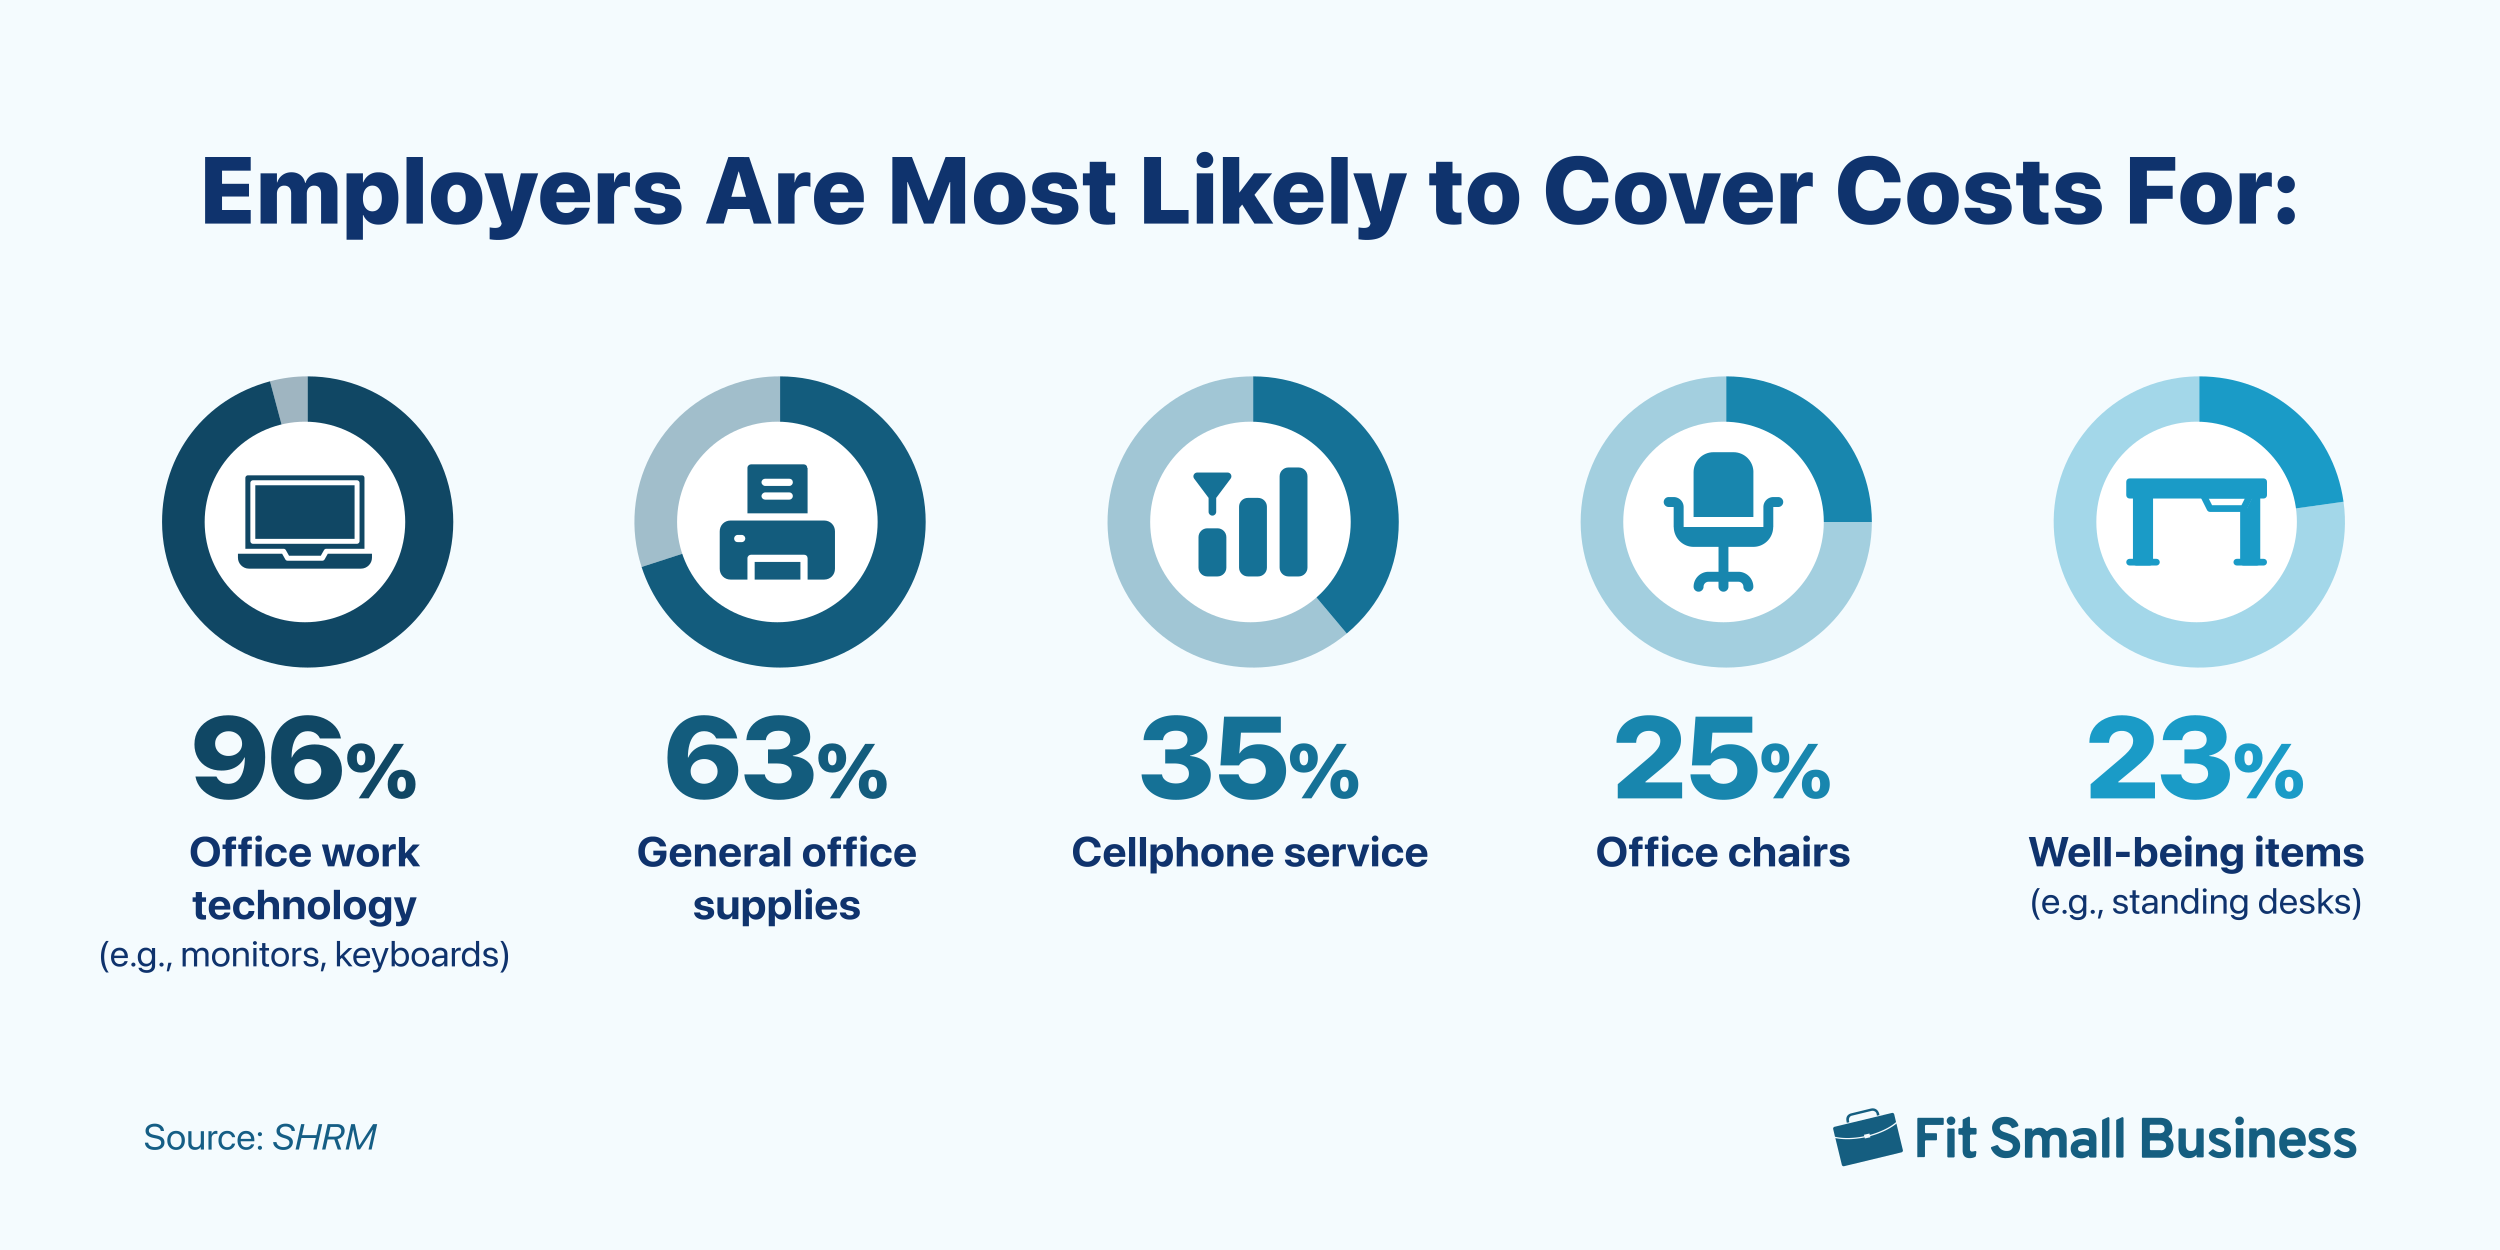 <?xml version="1.0" encoding="UTF-8"?> <svg xmlns="http://www.w3.org/2000/svg" viewBox="0 0 900 450"><defs><style>.cls-11,.cls-14,.cls-15,.cls-18,.cls-19,.cls-20,.cls-21,.cls-3,.cls-4,.cls-6,.cls-7,.cls-9{stroke-width:0}.cls-15,.cls-6,.cls-7{fill-rule:evenodd}.cls-21{fill:#1886ae}.cls-3{fill:#155e85}.cls-15,.cls-4{fill:#155e80}.cls-11,.cls-6{fill:#1a9bc7}.cls-14,.cls-7{fill:#157196}.cls-9{fill:#0f336d}.cls-20{fill:#104764}.cls-19{fill:#135c7d}.cls-18{fill:#fff}</style></defs><path id="Layer_2" d="M-5-5h910v460H-5z" data-name="Layer 2" style="fill:#f4fbfe;stroke-width:0"></path><g id="Layer_1" data-name="Layer 1"><path d="M73.84 56.53h16.42v4.9H79.93v4.73h9.71v4.58h-9.71v4.85h10.33v4.9H73.84V56.53ZM93.81 62.41h5.89v3.25h.12c.35-1.11.99-1.99 1.89-2.65.91-.66 1.98-.99 3.22-.99.86 0 1.63.15 2.31.46.68.3 1.24.74 1.69 1.31.45.57.76 1.27.93 2.1h.12c.23-.79.62-1.47 1.15-2.04a5.53 5.53 0 0 1 1.94-1.34c.76-.32 1.58-.48 2.48-.48 1.18 0 2.22.26 3.1.77.89.51 1.58 1.23 2.08 2.16.5.92.75 2 .75 3.23v12.3h-5.89V69.7c0-.94-.21-1.65-.64-2.14-.43-.49-1.06-.73-1.9-.73-.52 0-.98.12-1.37.37-.39.24-.69.58-.91 1.01-.21.43-.32.95-.32 1.56v10.72h-5.63V69.65c0-.92-.22-1.62-.65-2.1s-1.05-.72-1.86-.72c-.53 0-.99.12-1.39.37-.39.25-.7.6-.91 1.04-.22.44-.32.96-.32 1.56v10.69H93.8V62.41ZM124.77 62.41h5.89v3.22h.13c.31-.75.72-1.4 1.25-1.93.52-.54 1.13-.95 1.83-1.24.7-.29 1.48-.43 2.33-.43 1.53 0 2.83.37 3.9 1.1 1.07.74 1.9 1.81 2.47 3.21.57 1.41.85 3.1.85 5.1v.02c0 1.98-.28 3.67-.84 5.08-.56 1.41-1.37 2.48-2.44 3.22-1.07.74-2.35 1.11-3.86 1.11-.87 0-1.67-.14-2.39-.42a5.46 5.46 0 0 1-1.87-1.2c-.53-.52-.94-1.14-1.25-1.86h-.12v8.92h-5.89V62.42Zm11.09 13.1c.51-.38.9-.91 1.18-1.59.28-.69.42-1.5.42-2.46v-.02c0-.96-.14-1.79-.42-2.48-.28-.69-.68-1.22-1.18-1.59-.5-.37-1.1-.55-1.8-.55s-1.27.19-1.78.56c-.51.37-.91.9-1.2 1.59-.28.69-.42 1.51-.42 2.47v.02c0 .96.14 1.79.42 2.47.28.69.68 1.21 1.2 1.59.51.37 1.11.56 1.78.56s1.3-.19 1.81-.56ZM146.35 56.53h5.89v23.96h-5.89V56.53ZM159.46 79.76a7.646 7.646 0 0 1-3.2-3.22c-.75-1.41-1.12-3.1-1.12-5.08v-.03c0-1.95.38-3.63 1.15-5.04s1.84-2.49 3.22-3.24c1.38-.75 3.01-1.12 4.88-1.12s3.51.37 4.9 1.12c1.38.75 2.46 1.82 3.22 3.22.76 1.4 1.15 3.09 1.15 5.06v.03c0 1.99-.38 3.69-1.13 5.1-.75 1.41-1.82 2.48-3.2 3.21s-3.02 1.1-4.94 1.1-3.55-.37-4.93-1.11Zm6.69-3.93c.49-.38.86-.94 1.12-1.69.26-.74.39-1.64.39-2.69v-.03c0-1.04-.14-1.93-.41-2.66-.27-.74-.65-1.3-1.14-1.69-.49-.39-1.06-.58-1.73-.58s-1.23.19-1.72.58c-.49.39-.87.95-1.15 1.69-.27.74-.41 1.62-.41 2.66v.03c0 1.05.13 1.95.4 2.69s.64 1.3 1.14 1.69c.49.38 1.08.57 1.75.57s1.26-.19 1.74-.57ZM177.57 86.3c-.53-.06-.96-.11-1.3-.17v-4.27l.81.12c.34.04.73.07 1.19.07.62 0 1.11-.1 1.47-.3.36-.2.61-.5.74-.9l.13-.37-6.21-18.08h6.51l3.5 14.79-.65-1.13h.93l-.66 1.13 3.49-14.79h6.23l-5.76 18c-.5 1.56-1.15 2.77-1.95 3.64-.8.86-1.77 1.47-2.9 1.82s-2.43.52-3.9.52c-.58 0-1.13-.03-1.65-.08ZM198.74 79.74a7.681 7.681 0 0 1-3.16-3.25c-.74-1.41-1.1-3.08-1.1-5.03v-.02c0-1.94.37-3.61 1.1-5.01.74-1.41 1.78-2.49 3.12-3.25s2.93-1.15 4.76-1.15 3.41.37 4.75 1.12a7.77 7.77 0 0 1 3.1 3.15c.73 1.36 1.1 2.95 1.1 4.77v1.73h-15.04v-3.49h12.29l-2.74 3.27v-2.27c0-.87-.14-1.62-.42-2.23-.28-.61-.66-1.08-1.16-1.39s-1.08-.47-1.74-.47-1.25.16-1.75.48c-.5.32-.89.79-1.17 1.4-.28.61-.42 1.35-.42 2.22v2.29c0 .85.14 1.58.42 2.19.28.61.69 1.08 1.21 1.4.53.33 1.15.49 1.88.49.63 0 1.17-.1 1.61-.3.44-.2.79-.44 1.05-.73s.43-.56.52-.81l.02-.07h5.31l-.05.2c-.13.63-.39 1.29-.76 1.97-.38.68-.9 1.32-1.57 1.92-.67.6-1.52 1.08-2.54 1.45-1.02.37-2.26.56-3.71.56-1.9 0-3.54-.38-4.91-1.14ZM215.17 62.41h5.89v3.2h.12c.25-1.15.73-2.04 1.42-2.66.69-.62 1.57-.93 2.65-.93.28 0 .55.02.81.06.26.04.5.1.72.17v5.05c-.24-.11-.53-.19-.85-.25-.33-.06-.67-.08-1.02-.08-.83 0-1.53.15-2.1.45s-1 .74-1.29 1.32-.44 1.3-.44 2.15v9.6h-5.89V62.41ZM232.47 80.13c-1.24-.49-2.2-1.18-2.89-2.07-.69-.89-1.1-1.91-1.23-3.09l-.02-.15h5.71l.03.13c.14.61.46 1.08.94 1.43.48.34 1.15.51 2 .51.52 0 .97-.06 1.34-.18.38-.12.66-.3.86-.52.2-.23.3-.49.3-.79v-.02c0-.4-.16-.72-.49-.97-.33-.25-.89-.46-1.7-.62l-3.19-.61c-1.77-.35-3.11-.98-4.02-1.88-.91-.9-1.36-2.04-1.36-3.41v-.02c0-1.21.32-2.24.97-3.11.65-.87 1.58-1.54 2.79-2.02s2.64-.71 4.27-.71c1.75 0 3.22.27 4.41.81s2.09 1.25 2.71 2.14c.62.89.94 1.88.95 2.96v.13h-5.38l-.02-.13c-.06-.53-.31-.99-.76-1.37-.45-.38-1.09-.57-1.91-.57-.48 0-.89.06-1.25.19-.35.13-.63.3-.82.53-.19.23-.29.5-.29.82v.02c0 .39.16.71.48.96.32.25.91.46 1.78.63l3.17.63c1.94.38 3.34.96 4.21 1.75.87.79 1.3 1.86 1.3 3.21v.02c0 1.24-.35 2.32-1.06 3.24-.71.92-1.69 1.63-2.94 2.12-1.25.5-2.71.75-4.37.75-1.79 0-3.31-.25-4.55-.74ZM262.21 56.53h5.61v5.21h-1.94l-5.33 18.74h-6.41l8.07-23.96Zm-1.99 14.32h11.46l1.36 4.4h-14.18l1.36-4.4Zm5.77-9.1v-5.21h3.69l8.07 23.96h-6.41l-5.35-18.74ZM280.15 62.41h5.89v3.2h.12c.25-1.15.73-2.04 1.42-2.66.69-.62 1.57-.93 2.65-.93.28 0 .54.02.8.06.26.04.5.1.72.17v5.05c-.24-.11-.53-.19-.86-.25-.33-.06-.67-.08-1.02-.08-.83 0-1.53.15-2.1.45-.57.3-1 .74-1.29 1.32-.29.58-.44 1.3-.44 2.15v9.6h-5.89V62.41ZM297.31 79.74a7.681 7.681 0 0 1-3.16-3.25c-.74-1.41-1.1-3.08-1.1-5.03v-.02c0-1.94.37-3.61 1.1-5.01.74-1.41 1.78-2.49 3.12-3.25s2.93-1.15 4.76-1.15 3.41.37 4.75 1.12a7.77 7.77 0 0 1 3.1 3.15c.73 1.36 1.1 2.95 1.1 4.77v1.73h-15.04v-3.49h12.29l-2.74 3.27v-2.27c0-.87-.14-1.62-.42-2.23-.28-.61-.66-1.08-1.16-1.39s-1.08-.47-1.74-.47-1.25.16-1.75.48c-.5.32-.89.79-1.17 1.4-.28.61-.42 1.35-.42 2.22v2.29c0 .85.14 1.58.42 2.19.28.61.69 1.08 1.21 1.4.53.33 1.15.49 1.88.49.63 0 1.17-.1 1.61-.3.44-.2.79-.44 1.05-.73s.43-.56.52-.81l.02-.07h5.31l-.05.2c-.13.63-.39 1.29-.76 1.97-.38.68-.9 1.32-1.57 1.92s-1.52 1.08-2.54 1.45-2.26.56-3.71.56c-1.9 0-3.54-.38-4.91-1.14ZM321.24 56.53h7.06l5.99 15.64h.12l5.99-15.64h7.04v23.96h-5.36V65.53h-2.82l5.96-8.33-9.13 23.29h-3.49l-9.13-23.29 5.96 8.33h-2.82v14.96h-5.36V56.53ZM354.94 79.76a7.646 7.646 0 0 1-3.2-3.22c-.75-1.41-1.12-3.1-1.12-5.08v-.03c0-1.95.38-3.63 1.15-5.04s1.84-2.49 3.22-3.24 3.01-1.12 4.88-1.12 3.51.37 4.9 1.12 2.46 1.82 3.22 3.22c.76 1.4 1.15 3.09 1.15 5.06v.03c0 1.99-.38 3.69-1.13 5.1-.75 1.41-1.82 2.48-3.2 3.21s-3.02 1.1-4.94 1.1-3.55-.37-4.93-1.11Zm6.69-3.93c.49-.38.86-.94 1.12-1.69.26-.74.39-1.64.39-2.69v-.03c0-1.04-.14-1.93-.41-2.66-.27-.74-.65-1.3-1.14-1.69-.49-.39-1.06-.58-1.73-.58s-1.23.19-1.72.58c-.49.39-.87.95-1.15 1.69-.27.74-.41 1.62-.41 2.66v.03c0 1.05.13 1.95.4 2.69s.64 1.3 1.14 1.69c.49.38 1.08.57 1.75.57s1.26-.19 1.74-.57ZM375.32 80.13c-1.24-.49-2.2-1.18-2.89-2.07-.69-.89-1.1-1.91-1.23-3.09l-.02-.15h5.71l.03.13c.14.61.46 1.08.94 1.43.48.34 1.15.51 2 .51.52 0 .97-.06 1.34-.18.38-.12.66-.3.86-.52.2-.23.3-.49.3-.79v-.02c0-.4-.16-.72-.49-.97-.33-.25-.89-.46-1.7-.62l-3.19-.61c-1.77-.35-3.11-.98-4.02-1.88-.91-.9-1.36-2.04-1.36-3.41v-.02c0-1.21.32-2.24.97-3.11.65-.87 1.58-1.54 2.79-2.02s2.64-.71 4.28-.71c1.75 0 3.22.27 4.41.81s2.09 1.25 2.71 2.14c.62.89.93 1.88.95 2.96v.13h-5.38l-.02-.13c-.06-.53-.31-.99-.76-1.37-.45-.38-1.09-.57-1.91-.57-.48 0-.89.06-1.25.19-.35.13-.63.3-.82.53-.19.23-.29.5-.29.82v.02c0 .39.16.71.48.96.32.25.91.46 1.78.63l3.17.63c1.94.38 3.34.96 4.21 1.75.87.79 1.3 1.86 1.3 3.21v.02c0 1.24-.35 2.32-1.06 3.24-.71.92-1.69 1.63-2.94 2.12-1.25.5-2.71.75-4.37.75-1.79 0-3.31-.25-4.55-.74ZM393.85 79.57c-1.03-.87-1.55-2.32-1.55-4.36v-8.48h-2.46v-4.32h2.46v-4.17h5.91v4.17h3.24v4.32h-3.24v7.69c0 .77.18 1.33.53 1.65.35.33.89.49 1.59.49.24 0 .45 0 .61-.02l.5-.06v4.18c-.32.06-.71.1-1.16.15-.45.04-.99.07-1.61.07-2.18 0-3.79-.43-4.82-1.3ZM411.88 56.53h6.09v19.06h9.91v4.9h-16V56.53ZM431.64 59.61c-.58-.58-.87-1.26-.87-2.04s.29-1.48.87-2.05c.58-.57 1.29-.85 2.13-.85s1.57.29 2.14.85c.58.57.86 1.25.86 2.05s-.29 1.47-.86 2.04c-.58.58-1.29.86-2.14.86s-1.55-.29-2.13-.86Zm-.81 2.8h5.89v18.08h-5.89V62.41ZM440.24 56.53h5.88v23.96h-5.88V56.53Zm5.33 12.74h.66l5.18-6.86h6.56l-8.22 9.99h-1.53l-2.66 3.2v-6.34Zm1.1 3.57 3.67-4.63 8.04 12.29h-6.79l-4.91-7.65ZM462.75 79.74a7.681 7.681 0 0 1-3.16-3.25c-.74-1.41-1.1-3.08-1.1-5.03v-.02c0-1.94.37-3.61 1.1-5.01.74-1.41 1.78-2.49 3.12-3.25s2.93-1.15 4.76-1.15 3.41.37 4.75 1.12a7.77 7.77 0 0 1 3.1 3.15c.73 1.36 1.1 2.95 1.1 4.77v1.73h-15.04v-3.49h12.29l-2.74 3.27v-2.27c0-.87-.14-1.62-.42-2.23-.28-.61-.66-1.08-1.16-1.39s-1.08-.47-1.74-.47-1.25.16-1.75.48c-.5.32-.89.79-1.17 1.4-.28.61-.42 1.35-.42 2.22v2.29c0 .85.14 1.58.42 2.19.28.61.69 1.08 1.21 1.4.53.33 1.15.49 1.88.49.63 0 1.17-.1 1.61-.3.44-.2.79-.44 1.05-.73s.43-.56.52-.81l.02-.07h5.31l-.05.2c-.13.63-.39 1.29-.76 1.97-.38.68-.9 1.32-1.57 1.92-.67.6-1.52 1.08-2.54 1.45-1.02.37-2.26.56-3.71.56-1.9 0-3.54-.38-4.91-1.14ZM479.28 56.53h5.89v23.96h-5.89V56.53ZM490.36 86.3c-.53-.06-.96-.11-1.3-.17v-4.27l.8.12c.34.04.73.07 1.19.07.62 0 1.11-.1 1.47-.3.36-.2.61-.5.74-.9l.13-.37-6.21-18.08h6.51l3.5 14.79-.65-1.13h.93l-.66 1.13 3.49-14.79h6.23l-5.76 18c-.5 1.56-1.15 2.77-1.95 3.64-.8.86-1.77 1.47-2.9 1.82s-2.43.52-3.9.52c-.58 0-1.13-.03-1.65-.08ZM518.54 79.57c-1.04-.87-1.55-2.32-1.55-4.36v-8.48h-2.46v-4.32h2.46v-4.17h5.91v4.17h3.24v4.32h-3.24v7.69c0 .77.18 1.33.53 1.65.35.33.89.49 1.59.49.24 0 .45 0 .61-.02l.5-.06v4.18c-.32.06-.71.1-1.16.15-.45.04-.99.07-1.61.07-2.18 0-3.79-.43-4.82-1.3ZM532.72 79.76a7.646 7.646 0 0 1-3.2-3.22c-.75-1.41-1.12-3.1-1.12-5.08v-.03c0-1.95.38-3.63 1.15-5.04s1.84-2.49 3.22-3.24 3.01-1.12 4.88-1.12 3.51.37 4.9 1.12 2.46 1.82 3.22 3.22c.76 1.4 1.15 3.09 1.15 5.06v.03c0 1.99-.38 3.69-1.13 5.1-.75 1.41-1.82 2.48-3.2 3.21s-3.02 1.1-4.94 1.1-3.55-.37-4.93-1.11Zm6.69-3.93c.49-.38.86-.94 1.12-1.69.26-.74.39-1.64.39-2.69v-.03c0-1.04-.14-1.93-.41-2.66-.27-.74-.65-1.3-1.14-1.69-.49-.39-1.06-.58-1.73-.58s-1.23.19-1.72.58c-.49.39-.87.95-1.15 1.69-.27.74-.41 1.62-.41 2.66v.03c0 1.05.13 1.95.4 2.69s.64 1.3 1.14 1.69c.49.38 1.08.57 1.75.57s1.26-.19 1.74-.57ZM561.99 79.44c-1.74-.98-3.09-2.4-4.03-4.26-.95-1.85-1.42-4.08-1.42-6.68v-.02c0-2.6.48-4.83 1.43-6.67.95-1.85 2.3-3.26 4.04-4.24s3.8-1.47 6.18-1.47c2.09 0 3.94.41 5.54 1.23 1.6.82 2.86 1.94 3.79 3.35.92 1.42 1.42 3.02 1.49 4.81l.02.15h-5.88l-.03-.23c-.13-.84-.41-1.58-.82-2.22a4.41 4.41 0 0 0-1.65-1.5c-.69-.37-1.5-.55-2.44-.55-1.11 0-2.07.29-2.88.88-.81.59-1.44 1.43-1.88 2.52-.44 1.09-.66 2.4-.66 3.93v.02c0 1.54.22 2.86.66 3.97.44 1.11 1.07 1.95 1.89 2.54.82.59 1.78.88 2.89.88.89 0 1.67-.17 2.36-.52s1.25-.85 1.69-1.49c.44-.65.74-1.42.88-2.32l.03-.17h5.86v.18c-.08 1.78-.58 3.38-1.52 4.79s-2.2 2.53-3.8 3.35-3.44 1.23-5.52 1.23c-2.39 0-4.46-.49-6.2-1.48ZM585.76 79.76a7.646 7.646 0 0 1-3.2-3.22c-.75-1.41-1.12-3.1-1.12-5.08v-.03c0-1.95.38-3.63 1.15-5.04s1.84-2.49 3.22-3.24c1.38-.75 3.01-1.12 4.88-1.12s3.51.37 4.9 1.12c1.38.75 2.46 1.82 3.22 3.22.76 1.4 1.15 3.09 1.15 5.06v.03c0 1.99-.38 3.69-1.13 5.1-.75 1.41-1.82 2.48-3.2 3.21s-3.02 1.1-4.94 1.1-3.55-.37-4.93-1.11Zm6.69-3.93c.49-.38.86-.94 1.12-1.69.26-.74.39-1.64.39-2.69v-.03c0-1.04-.14-1.93-.41-2.66-.27-.74-.65-1.3-1.14-1.69-.49-.39-1.06-.58-1.73-.58s-1.23.19-1.72.58c-.49.39-.88.95-1.15 1.69-.27.74-.41 1.62-.41 2.66v.03c0 1.05.13 1.95.4 2.69s.64 1.3 1.14 1.69c.49.38 1.08.57 1.75.57s1.26-.19 1.74-.57ZM600.7 62.41h6.33l3.15 13.15h.12l3.09-13.15h6.16l-5.98 18.08h-6.82l-6.04-18.08ZM624.55 79.74a7.681 7.681 0 0 1-3.16-3.25c-.74-1.41-1.1-3.08-1.1-5.03v-.02c0-1.94.37-3.61 1.1-5.01.74-1.41 1.78-2.49 3.12-3.25s2.93-1.15 4.76-1.15 3.41.37 4.75 1.12a7.77 7.77 0 0 1 3.1 3.15c.73 1.36 1.1 2.95 1.1 4.77v1.73h-15.04v-3.49h12.29l-2.74 3.27v-2.27c0-.87-.14-1.62-.42-2.23-.28-.61-.66-1.08-1.16-1.39s-1.08-.47-1.74-.47-1.25.16-1.75.48c-.5.32-.89.79-1.17 1.4-.28.61-.42 1.35-.42 2.22v2.29c0 .85.14 1.58.42 2.19.28.61.69 1.08 1.21 1.4.53.33 1.15.49 1.88.49.63 0 1.17-.1 1.61-.3.44-.2.79-.44 1.05-.73s.43-.56.52-.81l.02-.07h5.31l-.05.2c-.13.63-.39 1.29-.76 1.97-.38.68-.9 1.32-1.57 1.92-.67.6-1.52 1.08-2.54 1.45-1.02.37-2.26.56-3.71.56-1.9 0-3.54-.38-4.91-1.14ZM640.98 62.41h5.89v3.2h.12c.25-1.15.73-2.04 1.42-2.66.69-.62 1.57-.93 2.65-.93.28 0 .54.02.81.06.26.04.5.1.72.17v5.05c-.24-.11-.53-.19-.85-.25-.33-.06-.67-.08-1.02-.08-.83 0-1.53.15-2.1.45s-1 .74-1.29 1.32-.44 1.3-.44 2.15v9.6H641V62.41ZM667.16 79.44c-1.74-.98-3.09-2.4-4.03-4.26-.95-1.85-1.42-4.08-1.42-6.68v-.02c0-2.6.48-4.83 1.43-6.67.95-1.85 2.3-3.26 4.04-4.24s3.8-1.47 6.18-1.47c2.09 0 3.94.41 5.54 1.23 1.6.82 2.86 1.94 3.79 3.35.92 1.42 1.42 3.02 1.49 4.81l.02.15h-5.88l-.03-.23c-.13-.84-.41-1.58-.82-2.22-.42-.64-.97-1.14-1.65-1.5s-1.5-.55-2.44-.55c-1.11 0-2.07.29-2.88.88-.81.59-1.44 1.43-1.88 2.52-.44 1.09-.66 2.4-.66 3.93v.02c0 1.54.22 2.86.66 3.97.44 1.11 1.07 1.95 1.89 2.54.82.59 1.78.88 2.89.88.89 0 1.67-.17 2.36-.52s1.25-.85 1.69-1.49.74-1.42.88-2.32l.03-.17h5.86v.18c-.08 1.78-.58 3.38-1.52 4.79-.94 1.41-2.2 2.53-3.8 3.35-1.6.82-3.44 1.23-5.52 1.23-2.39 0-4.46-.49-6.2-1.48ZM690.94 79.76a7.646 7.646 0 0 1-3.2-3.22c-.75-1.41-1.12-3.1-1.12-5.08v-.03c0-1.95.38-3.63 1.15-5.04s1.84-2.49 3.22-3.24c1.38-.75 3.01-1.12 4.88-1.12s3.51.37 4.9 1.12c1.38.75 2.46 1.82 3.22 3.22.76 1.4 1.15 3.09 1.15 5.06v.03c0 1.99-.38 3.69-1.13 5.1-.75 1.41-1.82 2.48-3.2 3.21s-3.02 1.1-4.94 1.1-3.55-.37-4.93-1.11Zm6.69-3.93c.49-.38.86-.94 1.12-1.69.26-.74.39-1.64.39-2.69v-.03c0-1.04-.14-1.93-.41-2.66-.27-.74-.65-1.3-1.14-1.69-.49-.39-1.06-.58-1.73-.58s-1.23.19-1.72.58c-.49.39-.87.95-1.15 1.69-.27.74-.41 1.62-.41 2.66v.03c0 1.05.13 1.95.4 2.69s.64 1.3 1.14 1.69c.49.38 1.08.57 1.75.57s1.26-.19 1.74-.57ZM711.32 80.13c-1.24-.49-2.2-1.18-2.89-2.07-.69-.89-1.1-1.91-1.23-3.09l-.02-.15h5.71l.03.13c.14.61.46 1.08.94 1.43.48.34 1.15.51 2 .51.52 0 .97-.06 1.34-.18.38-.12.66-.3.86-.52.2-.23.3-.49.3-.79v-.02c0-.4-.16-.72-.49-.97s-.89-.46-1.7-.62l-3.19-.61c-1.77-.35-3.11-.98-4.02-1.88-.91-.9-1.36-2.04-1.36-3.41v-.02c0-1.21.32-2.24.97-3.11.65-.87 1.58-1.54 2.79-2.02s2.64-.71 4.27-.71c1.75 0 3.22.27 4.41.81s2.09 1.25 2.71 2.14c.62.89.94 1.88.95 2.96v.13h-5.38l-.02-.13c-.06-.53-.31-.99-.76-1.37-.45-.38-1.09-.57-1.91-.57-.48 0-.89.06-1.25.19-.35.13-.63.3-.82.53-.19.23-.29.5-.29.82v.02c0 .39.16.71.48.96.32.25.91.46 1.78.63l3.17.63c1.94.38 3.34.96 4.21 1.75.87.79 1.3 1.86 1.3 3.21v.02c0 1.24-.35 2.32-1.06 3.24-.71.92-1.69 1.63-2.94 2.12-1.25.5-2.71.75-4.37.75-1.79 0-3.31-.25-4.55-.74ZM729.85 79.57c-1.04-.87-1.55-2.32-1.55-4.36v-8.48h-2.46v-4.32h2.46v-4.17h5.91v4.17h3.24v4.32h-3.24v7.69c0 .77.18 1.33.53 1.65.35.33.89.49 1.59.49.24 0 .45 0 .61-.02l.5-.06v4.18c-.32.06-.71.1-1.16.15-.45.04-.99.07-1.61.07-2.18 0-3.79-.43-4.82-1.3ZM743.79 80.13c-1.24-.49-2.2-1.18-2.89-2.07-.69-.89-1.1-1.91-1.23-3.09l-.02-.15h5.71l.03.13c.14.61.46 1.08.94 1.43.48.34 1.15.51 2 .51.52 0 .97-.06 1.34-.18.38-.12.66-.3.86-.52.2-.23.3-.49.3-.79v-.02c0-.4-.16-.72-.49-.97-.33-.25-.89-.46-1.7-.62l-3.19-.61c-1.77-.35-3.11-.98-4.02-1.88-.91-.9-1.36-2.04-1.36-3.41v-.02c0-1.21.32-2.24.97-3.11.65-.87 1.58-1.54 2.79-2.02s2.64-.71 4.27-.71c1.75 0 3.22.27 4.41.81s2.09 1.25 2.71 2.14c.62.89.94 1.88.95 2.96v.13h-5.38l-.02-.13c-.06-.53-.31-.99-.76-1.37-.45-.38-1.09-.57-1.91-.57-.48 0-.89.06-1.25.19-.35.13-.63.3-.82.53-.19.23-.29.5-.29.82v.02c0 .39.16.71.48.96.32.25.91.46 1.78.63l3.17.63c1.94.38 3.34.96 4.21 1.75.87.79 1.3 1.86 1.3 3.21v.02c0 1.24-.35 2.32-1.06 3.24-.71.92-1.69 1.63-2.94 2.12-1.25.5-2.71.75-4.37.75-1.79 0-3.31-.25-4.55-.74ZM766.79 56.53h16.3v4.9h-10.21v5.46h9.28v4.67h-9.28v8.93h-6.09V56.53ZM789.26 79.76a7.646 7.646 0 0 1-3.2-3.22c-.75-1.41-1.12-3.1-1.12-5.08v-.03c0-1.95.38-3.63 1.15-5.04s1.84-2.49 3.22-3.24c1.38-.75 3.01-1.12 4.88-1.12s3.51.37 4.9 1.12c1.38.75 2.46 1.82 3.22 3.22.76 1.4 1.15 3.09 1.15 5.06v.03c0 1.99-.38 3.69-1.13 5.1-.75 1.41-1.82 2.48-3.2 3.21s-3.02 1.1-4.94 1.1-3.55-.37-4.93-1.11Zm6.69-3.93c.49-.38.86-.94 1.12-1.69.26-.74.39-1.64.39-2.69v-.03c0-1.04-.14-1.93-.41-2.66-.27-.74-.65-1.3-1.14-1.69-.49-.39-1.06-.58-1.73-.58s-1.23.19-1.72.58c-.49.39-.87.95-1.15 1.69-.27.74-.41 1.62-.41 2.66v.03c0 1.05.13 1.95.4 2.69s.64 1.3 1.14 1.69 1.08.57 1.75.57 1.26-.19 1.74-.57ZM806.24 62.41h5.89v3.2h.12c.25-1.15.73-2.04 1.42-2.66.69-.62 1.57-.93 2.65-.93.28 0 .54.02.81.06.26.04.5.1.72.17v5.05c-.24-.11-.53-.19-.85-.25-.33-.06-.67-.08-1.02-.08-.83 0-1.53.15-2.1.45-.57.3-1 .74-1.29 1.32-.29.58-.44 1.3-.44 2.15v9.6h-5.89V62.41ZM820.83 68.63c-.6-.6-.9-1.34-.9-2.2s.3-1.61.9-2.22 1.34-.9 2.22-.9 1.6.3 2.2.9c.6.6.9 1.34.9 2.22s-.3 1.6-.9 2.2-1.34.9-2.2.9-1.61-.3-2.22-.9Zm0 11.27c-.6-.6-.9-1.34-.9-2.22s.3-1.61.9-2.22 1.34-.9 2.22-.9 1.6.3 2.2.9c.6.6.9 1.34.9 2.22s-.3 1.61-.9 2.22c-.6.6-1.34.9-2.2.9s-1.61-.3-2.22-.9Z" class="cls-9"></path><path id="Fill-2" d="m660.54 405.62 20.5-4.95c.39-.13.84.13.9.58l.64 2.7c-.13.13-.32.26-.45.39-2.19 1.74-5.33 3.21-9 4.24l-.13-.51-1.99.45.13.51c-3.73.77-7.2.84-9.96.32-.19-.06-.39-.06-.58-.13l-.64-2.7c-.13-.39.13-.84.58-.9Zm22.17-1.16 2.31 9.51c.13.39-.13.84-.58.9l-20.5 4.95a.698.698 0 0 1-.9-.58l-2.31-9.51c.13 0 .26.06.39.06 2.76.51 6.36.45 10.16-.32l.06.39 1.99-.45-.06-.39c3.73-1.03 6.94-2.57 9.19-4.31.06-.13.19-.19.26-.26Z" class="cls-15"></path><path id="Fill-3" d="m666.45 400.8 7.13-1.74c.64-.13 1.29-.06 1.8.26s.9.84 1.09 1.48l.13.64-.9.19-.13-.64c-.06-.39-.32-.71-.64-.9-.32-.19-.71-.26-1.09-.19l-7.13 1.74c-.39.06-.71.32-.9.64s-.26.71-.19 1.09l.13.64-.9.19-.13-.64c-.13-.64-.06-1.29.26-1.8.32-.45.84-.84 1.48-.96" class="cls-15"></path><path d="M690.23 416.29v-13.5c0-.26.19-.39.39-.39h8.74c.26 0 .39.19.39.39v1.8c0 .26-.19.39-.39.39h-5.98c-.26 0-.39.19-.39.39v2.19c0 .26.19.39.39.39h3.54c.26 0 .39.19.39.39v1.8c0 .26-.19.39-.39.39h-3.54c-.26 0-.39.19-.39.39v5.27c0 .26-.19.39-.39.39h-1.93c-.26.13-.45 0-.45-.26ZM702.38 405.04c-.45 0-.77-.13-1.09-.45-.45-.45-.58-.96-.39-1.61q0-.06.06-.13c.32-.58.84-.9 1.41-.9.45 0 .84.13 1.09.45.32.32.45.64.45 1.09s-.13.84-.45 1.09-.64.45-1.09.45Zm-1.35 11.25v-9.64c0-.26.19-.39.39-.39h1.86c.26 0 .39.19.39.39v9.64c0 .26-.19.39-.39.39h-1.86c-.19 0-.39-.13-.39-.39ZM709.06 416.93c-1.67 0-2.51-.9-2.51-2.76v-5.21c0-.26-.19-.45-.45-.45h-.64c-.26 0-.45-.19-.45-.45v-1.48c0-.26.19-.45.45-.45h.64c.26 0 .45-.19.45-.45v-2.38c0-.19.06-.32.26-.39l1.8-.9c.26-.13.58.06.58.39v3.21c0 .26.19.45.45.45h1.48c.26 0 .45.19.45.45v1.48c0 .26-.19.45-.45.45h-1.48c-.26 0-.45.19-.45.45v4.82c0 .51.26.84.71.84.39 0 .71-.06 1.09-.19.26-.06.58.13.51.45l-.19 1.35c0 .13-.13.26-.26.32-.58.32-1.29.45-1.99.45ZM722.17 416.93c-1.35 0-2.51-.32-3.47-1.03-.9-.64-1.54-1.48-1.93-2.51-.06-.19 0-.45.26-.51l1.8-.64c.19-.06.39 0 .51.19.19.32.39.64.64.9.77.84 1.99 1.16 3.09.96.39-.06.64-.19.9-.39.39-.32.64-.71.64-1.29 0-.26-.06-.51-.19-.77-.13-.19-.39-.39-.71-.58s-.64-.32-.9-.45-.64-.26-1.16-.39c-.58-.19-1.03-.32-1.29-.45-.32-.13-.71-.32-1.16-.58-.45-.26-.84-.51-1.09-.77-.26-.26-.45-.64-.64-1.09s-.32-.96-.32-1.48c0-1.09.45-2.06 1.29-2.83.9-.77 2.06-1.16 3.54-1.16 1.22 0 2.25.32 3.09.9a4.28 4.28 0 0 1 1.54 1.99c.06.19 0 .45-.26.58l-1.74.58c-.19.06-.39 0-.45-.19-.45-.84-1.22-1.22-2.31-1.22-.58 0-1.09.13-1.41.39-.32.26-.51.58-.51 1.03 0 .26.13.51.39.77s.58.39.84.51.71.26 1.35.45c.45.19.84.32 1.09.39.26.06.64.26 1.09.45s.77.39 1.03.64c.26.19.51.45.77.77s.45.64.58 1.09c.13.39.19.9.19 1.35 0 1.35-.51 2.44-1.48 3.21-.84.77-2.06 1.16-3.6 1.16ZM741.78 416.67c-.26 0-.45-.19-.45-.45v-5.27c0-.84-.13-1.48-.39-1.86-.26-.39-.71-.58-1.29-.58-.64 0-1.09.19-1.35.58-.32.39-.45.96-.45 1.86v5.33c0 .26-.19.45-.45.45h-1.8c-.26 0-.45-.19-.45-.45v-5.27c0-.84-.13-1.48-.39-1.86-.26-.39-.71-.58-1.29-.58-.64 0-1.09.19-1.35.58-.32.39-.45.96-.45 1.86v5.33c0 .26-.19.45-.45.45h-1.8c-.26 0-.45-.19-.45-.45v-9.64c0-.26.19-.45.45-.45h1.8c.26 0 .45.19.45.45v.51c.64-.84 1.48-1.22 2.51-1.22 1.09 0 1.86.32 2.38 1.03.13.19.45.19.64.06.71-.71 1.67-1.09 2.89-1.09 2.64 0 3.92 1.35 3.92 4.11v6.17c0 .26-.19.45-.45.45h-1.8v-.06ZM752.45 416.67c-.26 0-.45-.19-.45-.45v-.26c-.64.64-1.54 1.03-2.7 1.03s-2.06-.32-2.76-.9c-.71-.58-1.09-1.48-1.09-2.57 0-1.16.39-1.99 1.22-2.57.84-.58 1.8-.9 2.96-.9.9 0 1.74.19 2.38.51v-.51c0-1.09-.64-1.67-1.86-1.67-.96 0-1.93.26-2.83.77-.19.13-.51 0-.58-.19l-.51-1.35a.43.43 0 0 1 .19-.51c1.16-.71 2.51-1.03 3.99-1.03.58 0 1.03.06 1.48.13.45.06.9.26 1.35.51.45.26.84.64 1.09 1.22.26.58.39 1.29.39 2.12v6.23c0 .26-.19.45-.45.45h-1.8v-.06Zm-2.57-2.05c.77 0 1.48-.26 2.06-.71.06-.06.13-.19.13-.32v-.64c0-.19-.13-.32-.26-.39-.51-.19-1.03-.26-1.67-.26-.58 0-1.09.13-1.48.32-.39.19-.58.51-.58.9 0 .32.13.64.45.84.32.13.77.26 1.35.26ZM756.75 416.29v-12.85c0-.19.06-.32.26-.39l1.8-.84c.26-.13.58.06.58.39v13.69c0 .26-.19.45-.45.45h-1.8c-.19-.06-.39-.19-.39-.45ZM761.83 416.29v-12.85c0-.19.06-.32.26-.39l1.8-.84c.26-.13.58.06.58.39v13.69c0 .26-.19.45-.45.45h-1.8c-.19-.06-.39-.19-.39-.45ZM771.15 402.79c0-.26.19-.39.39-.39h5.85c1.61 0 2.83.39 3.54 1.09.71.71 1.09 1.67 1.09 2.76 0 1.16-.39 1.99-1.16 2.57-.26.19-.19.51 0 .64.45.26.77.58 1.03 1.03.39.64.58 1.29.58 1.99 0 1.16-.39 2.19-1.16 3.02-.77.84-1.99 1.29-3.66 1.29h-6.17c-.26 0-.39-.19-.39-.39v-13.63h.06Zm5.98 5.21c.71 0 1.29-.13 1.61-.39.39-.26.51-.64.51-1.16 0-1.03-.58-1.54-1.8-1.54h-3.15c-.26 0-.39.19-.39.39v2.25c0 .26.19.39.39.39h2.83v.06Zm.77 6.1c.64 0 1.16-.19 1.48-.51.32-.32.45-.71.45-1.16 0-1.22-.84-1.86-2.51-1.86h-2.96c-.26 0-.39.19-.39.39v2.7c0 .26.19.39.39.39h3.54v.06ZM791.14 416.67c-.26 0-.39-.19-.39-.39v-.58c-.64.84-1.61 1.22-2.83 1.22-1.03 0-1.86-.32-2.57-.96-.71-.64-1.09-1.67-1.09-3.15v-6.17c0-.26.19-.39.39-.39h1.86c.26 0 .39.19.39.39v5.33c0 .84.13 1.41.45 1.8s.77.58 1.35.58c1.35 0 1.99-.77 1.99-2.38v-5.33c0-.26.19-.39.39-.39h1.86c.26 0 .39.19.39.39v9.64c0 .26-.19.39-.39.39h-1.8ZM799.11 416.93c-.84 0-1.67-.19-2.44-.51a5.07 5.07 0 0 1-1.48-1.03c-.19-.19-.13-.45.06-.58l1.16-.96c.13-.13.39-.13.51 0 .71.58 1.41.9 2.19.9 1.03 0 1.61-.32 1.61-.9 0-.26-.13-.51-.45-.71-.26-.19-.77-.39-1.48-.71-1.22-.39-2.12-.9-2.7-1.35-.58-.51-.84-1.22-.84-2.06 0-.9.39-1.61 1.09-2.19.71-.51 1.61-.77 2.7-.77 1.41 0 2.57.45 3.47 1.35.19.19.19.45 0 .64l-1.16.96c-.13.13-.39.13-.51 0-.58-.45-1.16-.64-1.8-.64-.9 0-1.35.26-1.35.77 0 .45.71.84 2.06 1.29 1.09.39 1.93.77 2.51 1.29s.9 1.22.9 2.19c0 1.03-.39 1.8-1.09 2.31-.71.45-1.74.71-2.96.71ZM806.25 405.04c-.45 0-.77-.13-1.09-.45s-.51-.71-.45-1.22c0-.32.13-.64.39-.9.32-.39.71-.51 1.16-.51s.84.13 1.09.45c.32.32.45.64.45 1.09s-.13.84-.45 1.09c-.32.26-.71.45-1.09.45Zm-1.35 11.25v-9.64c0-.26.19-.45.45-.45h1.8c.26 0 .45.19.45.45v9.64c0 .26-.19.45-.45.45h-1.8c-.26-.06-.45-.19-.45-.45ZM816.66 416.67c-.26 0-.45-.19-.45-.45v-5.27c0-.84-.13-1.48-.45-1.86-.32-.39-.77-.58-1.35-.58-1.35 0-1.99.77-1.99 2.38v5.33c0 .26-.19.45-.45.45h-1.8c-.26 0-.45-.19-.45-.45v-9.58c0-.26.19-.45.45-.45h1.8c.26 0 .45.19.45.45v.58c.64-.84 1.61-1.22 2.83-1.22 1.03 0 1.93.32 2.64.96s1.03 1.67 1.03 3.15v6.17c0 .26-.19.45-.45.45h-1.8v-.06ZM825.4 416.93c-1.54 0-2.7-.51-3.6-1.48-.9-.96-1.29-2.31-1.29-4.05s.45-3.02 1.35-3.99c.9-.96 2.06-1.48 3.6-1.48 1.35 0 2.51.45 3.34 1.29s1.29 2.06 1.29 3.66c0 .45 0 .9-.06 1.22 0 .19-.19.39-.39.39h-5.91c-.26 0-.45.26-.39.51.13.45.32.77.64 1.03.45.39.96.58 1.54.58.77 0 1.41-.26 1.99-.77.19-.13.45-.13.58 0l1.03 1.09c.19.19.13.45 0 .58-1.09.96-2.25 1.41-3.73 1.41Zm-1.74-6.68h3.21c.26 0 .51-.26.39-.51-.13-.32-.32-.64-.51-.9-.39-.32-.84-.51-1.35-.51-1.16 0-1.86.45-2.12 1.35-.13.32.06.58.39.58ZM834.98 416.93c-.84 0-1.67-.19-2.44-.51a5.07 5.07 0 0 1-1.48-1.03c-.13-.19-.13-.45.06-.58l1.16-.96c.13-.13.39-.13.51 0 .71.58 1.41.9 2.19.9 1.03 0 1.61-.32 1.61-.9 0-.26-.13-.51-.45-.71-.26-.19-.77-.39-1.48-.71-1.22-.39-2.12-.9-2.7-1.35-.58-.51-.84-1.22-.84-2.06 0-.9.39-1.61 1.09-2.19.71-.51 1.61-.77 2.7-.77 1.41 0 2.57.45 3.47 1.35.19.19.19.45 0 .64l-1.16.96c-.13.13-.39.13-.51 0-.58-.45-1.16-.64-1.8-.64-.9 0-1.35.26-1.35.77 0 .45.71.84 2.06 1.29 1.09.39 1.93.77 2.51 1.29s.9 1.22.9 2.19c0 1.03-.39 1.8-1.09 2.31-.71.45-1.74.71-2.96.71ZM844.23 416.93c-.84 0-1.67-.19-2.44-.51a5.07 5.07 0 0 1-1.48-1.03c-.19-.19-.13-.45.06-.58l1.16-.96c.13-.13.39-.13.51 0 .71.58 1.41.9 2.19.9 1.03 0 1.61-.32 1.61-.9 0-.26-.13-.51-.45-.71-.26-.19-.77-.39-1.48-.71-1.22-.39-2.12-.9-2.7-1.35-.58-.51-.84-1.22-.84-2.06 0-.9.39-1.61 1.09-2.19.71-.51 1.61-.77 2.7-.77 1.41 0 2.57.45 3.47 1.35.19.19.19.45 0 .64l-1.16.96c-.13.13-.39.13-.51 0-.58-.45-1.16-.64-1.8-.64-.9 0-1.35.26-1.35.77 0 .45.71.84 2.06 1.29 1.09.39 1.93.77 2.51 1.29.58.51.9 1.22.9 2.19 0 1.03-.39 1.8-1.09 2.31-.71.45-1.74.71-2.96.71Z" class="cls-4"></path><path d="M53.93 413.69c-.52-.21-.93-.5-1.23-.88-.3-.38-.48-.83-.52-1.35v-.09h1.17v.09c.06.3.19.57.4.79.21.22.49.39.84.51s.75.18 1.2.18.85-.06 1.18-.19c.33-.12.59-.3.77-.54s.27-.51.27-.82c0-.41-.14-.73-.43-.97s-.76-.43-1.41-.57l-1.05-.22c-.92-.2-1.61-.5-2.05-.92-.44-.41-.67-.95-.67-1.62 0-.51.15-.95.43-1.34s.68-.68 1.18-.9 1.07-.33 1.72-.33 1.17.11 1.65.32.87.51 1.16.89c.29.38.45.82.49 1.32v.1h-1.17v-.09a1.69 1.69 0 0 0-.37-.8c-.19-.22-.43-.39-.74-.51-.3-.12-.66-.18-1.06-.18s-.79.06-1.1.18-.56.29-.73.51c-.17.22-.26.48-.26.78 0 .38.15.69.44.93.29.24.75.43 1.36.56l1.05.22c.97.21 1.67.51 2.11.92.43.4.65.96.65 1.65 0 .55-.14 1.02-.42 1.42s-.68.71-1.21.92c-.52.22-1.14.32-1.87.32-.68 0-1.28-.1-1.8-.31ZM61.74 413.55c-.47-.28-.84-.68-1.11-1.19-.26-.51-.4-1.12-.4-1.82 0-.71.13-1.32.4-1.83s.63-.9 1.11-1.18c.47-.28 1.02-.42 1.65-.42s1.18.14 1.66.42.84.67 1.11 1.18.4 1.12.4 1.82c0 .71-.13 1.32-.4 1.83-.26.51-.63.91-1.11 1.19-.47.28-1.02.42-1.65.42s-1.18-.14-1.66-.42Zm2.7-.85c.29-.19.52-.47.69-.84s.25-.81.25-1.32c0-.53-.08-.97-.25-1.33s-.4-.64-.7-.83c-.3-.19-.65-.29-1.05-.29s-.74.1-1.04.29c-.3.19-.53.47-.7.83-.17.36-.25.8-.25 1.32 0 .53.08.97.25 1.34s.4.65.7.84c.3.19.65.29 1.05.29s.75-.1 1.05-.29ZM68.88 413.67c-.35-.2-.62-.48-.81-.85-.19-.37-.28-.8-.28-1.3v-4.29h1.14v4.09c0 .54.13.95.39 1.23.26.29.65.43 1.18.43.36 0 .67-.08.94-.23s.47-.37.62-.65.22-.61.22-.98v-3.88h1.14v6.6h-1.14v-.94h-.03c-.18.31-.45.56-.8.76s-.78.3-1.3.3-.92-.1-1.28-.3ZM75.04 407.24h1.14v1.12h.03c.11-.38.31-.68.59-.91.28-.22.61-.34 1-.34.1 0 .19 0 .27.02s.14.02.19.03v1.07s-.12-.03-.23-.04c-.11-.01-.24-.02-.38-.02-.29 0-.55.06-.77.19s-.39.31-.51.55c-.12.24-.18.53-.18.86v4.08h-1.14v-6.6ZM80.14 413.55c-.47-.28-.84-.68-1.1-1.19-.26-.51-.39-1.12-.39-1.82s.13-1.3.39-1.82c.26-.51.63-.91 1.1-1.19.47-.28 1.02-.42 1.65-.42.57 0 1.06.11 1.46.32s.73.49.96.83c.23.34.38.7.42 1.07v.05h-1.11v-.05c-.1-.33-.28-.62-.56-.87s-.67-.37-1.18-.37c-.39 0-.74.1-1.04.3s-.53.48-.7.85c-.17.37-.25.8-.25 1.3 0 .52.08.96.25 1.32.17.36.4.64.7.84s.65.29 1.04.29c.47 0 .85-.12 1.14-.35s.48-.53.58-.9v-.05h1.13v.04c-.07.42-.23.8-.48 1.13-.26.34-.59.6-.99.8-.4.2-.86.29-1.38.29-.64 0-1.2-.14-1.68-.42ZM86.97 413.55c-.47-.28-.83-.67-1.08-1.18-.25-.51-.38-1.11-.38-1.8s.13-1.29.38-1.81.61-.92 1.07-1.21 1-.43 1.62-.43 1.16.14 1.6.42.79.67 1.03 1.16c.24.5.36 1.08.36 1.74v.41h-5.5v-.86H91l-.58.8v-.42c0-.51-.08-.94-.24-1.27s-.38-.58-.66-.75-.6-.24-.96-.24-.69.09-.98.26c-.29.17-.52.43-.68.76-.17.34-.25.75-.25 1.24v.42c0 .47.08.86.25 1.19.16.33.4.58.7.76s.66.26 1.07.26c.29 0 .55-.04.77-.13s.42-.2.57-.35c.15-.15.26-.32.33-.51l.02-.06h1.12v.06c-.07.27-.18.52-.34.76-.16.24-.36.45-.61.62-.25.18-.53.32-.85.42s-.67.15-1.04.15c-.65 0-1.21-.14-1.68-.42ZM93.04 408.81c-.14-.14-.22-.31-.22-.51s.07-.37.22-.51c.14-.14.32-.21.53-.21s.39.07.53.21c.14.14.22.31.22.51s-.07.37-.22.51c-.14.14-.32.21-.53.21s-.39-.07-.53-.21Zm0 4.91c-.14-.14-.22-.31-.22-.51s.07-.38.22-.51c.14-.14.32-.21.53-.21s.39.07.53.21c.14.14.22.31.22.51s-.07.38-.22.51c-.14.14-.32.21-.53.21s-.39-.07-.53-.21ZM99.54 411.15c.04.36.17.67.39.94.21.27.5.48.86.63.36.15.78.23 1.25.23.41 0 .77-.06 1.09-.18.32-.12.58-.3.77-.53s.29-.51.29-.85c0-.42-.13-.74-.4-.98-.26-.24-.69-.44-1.28-.62l-.63-.19c-.78-.24-1.37-.55-1.75-.94-.39-.39-.58-.89-.58-1.51 0-.52.14-.98.42-1.38.28-.39.66-.7 1.15-.92.49-.22 1.06-.33 1.7-.33s1.21.11 1.71.32.89.52 1.18.91.43.87.43 1.42h-1.18c-.01-.32-.11-.6-.29-.84s-.42-.43-.74-.57c-.31-.14-.69-.21-1.13-.21s-.83.07-1.13.22c-.3.14-.53.33-.68.56s-.23.47-.23.73c0 .35.13.64.4.88.26.24.68.44 1.26.61l.63.19c.79.24 1.38.55 1.78.94s.6.88.6 1.46c0 .48-.13.93-.38 1.37s-.64.78-1.14 1.06c-.5.27-1.13.41-1.88.41-.66 0-1.26-.11-1.81-.34s-.99-.55-1.33-.97c-.34-.42-.52-.93-.54-1.52h1.19ZM112.78 413.84l.92-4.17h-5.17l-.92 4.17h-1.21l2.01-9.16h1.21l-.87 3.96h5.17l.87-3.96H116l-2.01 9.16h-1.21ZM117.97 404.68h3.31c.59 0 1.1.1 1.52.3.42.2.73.48.95.84.22.36.32.79.32 1.27s-.1.92-.31 1.32-.5.76-.88 1.04c-.38.29-.84.48-1.37.59l1.33 3.78h-1.25l-1.25-3.62h.01-2.4l-.79 3.62h-1.21l2.01-9.16Zm.22 4.52h2.28c.46 0 .87-.08 1.23-.25.35-.17.63-.4.83-.7.2-.3.3-.64.3-1.03 0-.47-.14-.83-.43-1.11-.29-.27-.68-.41-1.17-.41h-2.26l-.77 3.5ZM124.42 413.84l2.01-9.16h1.31l1.59 7.72h.03l4.95-7.72h1.48l-2.01 9.16h-1.11l1.57-7.13h-.05l-4.58 7.07h-1l-1.46-7.07h-.04l-1.55 7.13h-1.12Z" class="cls-3"></path><path d="m110.76 187.91-13.57-50.64c4.47-1.2 8.94-1.79 13.57-1.79v52.42Z" style="fill:#9fb5c1;stroke-width:0;fill-rule:evenodd"></path><path d="M110.76 187.91v-52.42c28.95 0 52.42 23.47 52.42 52.42s-23.47 52.42-52.42 52.42-52.42-23.47-52.42-52.42c0-24.32 15.36-44.34 38.86-50.64l13.57 50.64Z" style="fill:#104764;fill-rule:evenodd;stroke-width:0"></path><circle cx="109.78" cy="187.91" r="36.1" class="cls-18"></circle><path d="M87.73 258.5c1.63.69 3.03 1.68 4.19 2.98 1.16 1.3 2.04 2.89 2.64 4.76.6 1.87.91 3.98.91 6.35v.04c0 3.16-.54 5.89-1.61 8.17-1.07 2.28-2.6 4.04-4.57 5.28-1.97 1.24-4.33 1.85-7.06 1.85-2.09 0-3.98-.36-5.65-1.08-1.68-.72-3.05-1.7-4.13-2.93s-1.76-2.64-2.05-4.2l-.04-.16h7.56l.08.14c.22.48.53.9.92 1.26.39.37.86.66 1.42.88.56.22 1.2.33 1.92.33 1.26 0 2.31-.35 3.14-1.06s1.46-1.67 1.91-2.89c.44-1.22.71-2.61.79-4.16l.03-.72c0-.24.01-.48.01-.72l-.99-4.91c0-.86-.21-1.62-.64-2.28-.43-.67-1.01-1.19-1.75-1.59s-1.55-.59-2.45-.59-1.72.19-2.45.58c-.74.39-1.32.91-1.76 1.58s-.65 1.41-.65 2.24v.04c0 .88.21 1.66.64 2.33.43.67 1 1.2 1.73 1.57s1.53.56 2.43.56 1.76-.19 2.5-.56 1.32-.89 1.76-1.56.65-1.43.65-2.3v-.02h1.28v4.97H88c-.41.92-.99 1.74-1.75 2.46-.76.71-1.68 1.27-2.77 1.67-1.09.4-2.32.6-3.69.6-1.97 0-3.68-.41-5.16-1.22s-2.61-1.93-3.42-3.35S70 269.8 70 267.98v-.04c0-2.05.53-3.86 1.58-5.43s2.5-2.8 4.34-3.69c1.84-.89 3.94-1.33 6.29-1.33 2.06 0 3.91.34 5.55 1.03ZM105.35 286.9c-1.64-.69-3.03-1.68-4.18-2.98s-2.03-2.89-2.64-4.76c-.61-1.87-.92-3.98-.92-6.35v-.04c0-3.17.54-5.89 1.61-8.17 1.07-2.28 2.6-4.04 4.59-5.28 1.99-1.24 4.33-1.85 7.04-1.85 2.09 0 3.98.36 5.66 1.08 1.68.72 3.07 1.7 4.15 2.93 1.08 1.24 1.76 2.64 2.04 4.2l.04.16h-7.58l-.06-.14c-.22-.49-.53-.91-.93-1.27s-.86-.65-1.41-.87c-.55-.22-1.19-.33-1.92-.33-1.26 0-2.31.35-3.14 1.06-.83.71-1.46 1.67-1.89 2.88-.44 1.22-.7 2.6-.8 4.17l-.03.71c0 .24-.01.49-.01.73l.99 4.91c0 .84.21 1.6.64 2.27.43.67 1.01 1.21 1.75 1.6.74.39 1.55.59 2.45.59s1.71-.19 2.44-.58c.73-.39 1.32-.91 1.76-1.58.44-.67.66-1.41.66-2.24v-.04c0-.88-.21-1.66-.64-2.33-.43-.67-1-1.19-1.73-1.57-.72-.37-1.53-.56-2.43-.56s-1.76.19-2.5.56c-.74.37-1.32.89-1.76 1.56s-.65 1.43-.65 2.3v.02h-1.31v-4.97h.46c.39-.92.97-1.74 1.74-2.46.76-.71 1.69-1.27 2.79-1.67 1.09-.4 2.32-.6 3.68-.6 1.98 0 3.7.41 5.16 1.22s2.6 1.93 3.41 3.35c.81 1.42 1.22 3.04 1.22 4.86v.04c0 2.05-.53 3.86-1.59 5.43-1.06 1.57-2.51 2.8-4.35 3.69-1.84.89-3.93 1.33-6.27 1.33-2.08 0-3.93-.34-5.57-1.03ZM126.33 276.71c-.9-.95-1.35-2.23-1.35-3.84 0-1.63.45-2.91 1.35-3.85s2.12-1.41 3.66-1.41 2.79.47 3.68 1.41c.89.94 1.33 2.22 1.33 3.84 0 1.63-.44 2.9-1.33 3.85-.89.95-2.11 1.42-3.68 1.42s-2.77-.47-3.66-1.42Zm4.81-1.85c.27-.45.4-1.11.4-1.98 0-.89-.13-1.55-.4-2-.27-.44-.65-.67-1.14-.67s-.88.22-1.14.67c-.27.44-.4 1.1-.4 1.98 0 .88.13 1.54.4 1.99s.65.67 1.14.67.88-.22 1.14-.67Zm-1.99 12.54 12.7-19.6h3.56l-12.7 19.6h-3.56Zm11.77-1.22c-.9-.94-1.35-2.22-1.35-3.84 0-1.62.45-2.9 1.35-3.84s2.12-1.41 3.68-1.41 2.77.47 3.66 1.41c.89.94 1.33 2.22 1.33 3.83 0 1.63-.44 2.92-1.33 3.86-.89.94-2.11 1.41-3.66 1.41s-2.78-.47-3.68-1.41Zm4.81-1.86c.26-.45.39-1.11.39-1.98 0-.89-.13-1.55-.39-2-.26-.44-.64-.67-1.14-.67s-.89.22-1.16.67-.4 1.1-.4 1.98c0 .88.13 1.54.4 1.99s.65.67 1.16.67.88-.22 1.14-.67Z" class="cls-20"></path><path d="M71.11 311.41c-.79-.44-1.4-1.07-1.83-1.89s-.64-1.79-.64-2.91c0-1.14.22-2.11.65-2.92s1.04-1.44 1.83-1.89 1.72-.66 2.8-.66 2.01.22 2.8.67 1.4 1.07 1.82 1.89c.43.81.64 1.78.64 2.9 0 1.14-.21 2.11-.64 2.92-.43.82-1.04 1.45-1.82 1.89s-1.72.67-2.8.67-2.01-.22-2.8-.66Zm4.37-1.66c.44-.3.77-.71 1.01-1.25s.36-1.17.36-1.9c0-.75-.12-1.38-.36-1.92s-.58-.95-1.02-1.24c-.44-.29-.96-.44-1.55-.44s-1.11.15-1.56.44c-.44.29-.78.7-1.02 1.24-.24.53-.36 1.17-.36 1.91 0 .75.12 1.38.36 1.92s.58.95 1.02 1.25.96.44 1.56.44 1.13-.15 1.56-.44ZM81.21 305.65h-1.1v-1.61h1.1v-.62c0-.77.21-1.34.62-1.71.41-.37 1.1-.55 2.05-.55.2 0 .41 0 .61.03.21.02.37.04.5.06v1.41c-.08 0-.16-.02-.26-.03-.1 0-.2-.01-.3-.01-.36 0-.63.07-.8.22-.17.15-.26.36-.26.64v.55h1.61v1.61h-1.56v6.24h-2.21v-6.24ZM86.88 305.65h-1.1v-1.61h1.1v-.62c0-.77.21-1.34.62-1.71s1.1-.55 2.05-.55c.2 0 .41 0 .61.03s.37.04.5.06v1.41c-.08 0-.16-.02-.27-.03-.1 0-.2-.01-.3-.01-.36 0-.63.07-.8.22-.17.15-.26.36-.26.64v.55h1.61v1.61h-1.56v6.24h-2.21v-6.24ZM92.27 302.7c-.23-.22-.34-.48-.34-.79s.11-.57.34-.79c.23-.22.51-.33.84-.33s.61.11.84.33c.23.22.34.48.34.79s-.11.57-.34.79c-.23.22-.51.33-.84.33s-.61-.11-.84-.33Zm-.27 1.34h2.22v7.85H92v-7.85ZM97.42 311.55c-.6-.33-1.06-.8-1.39-1.42s-.49-1.34-.49-2.18c0-.85.16-1.57.49-2.18.33-.61.79-1.08 1.39-1.41.6-.33 1.3-.49 2.11-.49.74 0 1.38.13 1.92.4s.96.63 1.27 1.08c.31.45.47.96.5 1.53v.05h-2.06v-.07c-.07-.37-.24-.68-.51-.94s-.63-.38-1.09-.38c-.36 0-.67.1-.93.29-.26.19-.47.47-.61.83s-.22.79-.22 1.29c0 .52.07.96.22 1.31.14.36.35.63.61.82.27.19.58.28.94.28.44 0 .8-.12 1.07-.36s.44-.56.51-.96v-.07h2.07v.04a3.17 3.17 0 0 1-.51 1.54c-.31.45-.73.81-1.27 1.08s-1.17.4-1.89.4c-.82 0-1.53-.17-2.13-.5ZM106.01 311.55c-.6-.33-1.05-.8-1.38-1.41s-.48-1.33-.48-2.17c0-.84.16-1.57.48-2.18s.78-1.09 1.36-1.42c.58-.33 1.27-.5 2.06-.5s1.48.16 2.06.49c.58.32 1.02.78 1.34 1.37.31.59.47 1.28.47 2.07v.67h-6.68v-1.35h5.64l-1.05 1.27v-.83c0-.46-.07-.84-.22-1.15-.15-.31-.35-.54-.61-.7-.26-.16-.56-.23-.9-.23s-.65.08-.91.24-.47.4-.62.71c-.15.31-.22.69-.22 1.14v.83c0 .43.07.8.22 1.11.15.31.36.54.64.71.28.16.61.25.99.25.3 0 .56-.05.79-.14.22-.09.4-.21.54-.35s.24-.29.29-.43l.02-.04h2.03l-.02.08c-.06.29-.18.58-.36.87s-.42.56-.72.81c-.3.24-.67.44-1.1.59s-.94.22-1.52.22c-.83 0-1.54-.17-2.13-.49ZM115.85 304.04h2.23l1.23 5.82h.05l1.44-5.82h2.12l1.45 5.82h.04l1.23-5.82h2.18l-2.15 7.85h-2.35l-1.47-5.55h-.05l-1.46 5.55h-2.32l-2.16-7.85ZM130.31 311.56c-.6-.32-1.07-.79-1.4-1.41-.33-.61-.5-1.34-.5-2.19 0-.86.17-1.59.5-2.19.34-.61.8-1.08 1.4-1.4.6-.33 1.3-.49 2.11-.49s1.52.16 2.12.49c.6.32 1.07.79 1.4 1.4.33.61.5 1.34.5 2.19 0 .87-.17 1.6-.5 2.21-.33.61-.8 1.08-1.4 1.4-.6.33-1.31.49-2.13.49s-1.53-.16-2.13-.49Zm3.07-1.47c.26-.19.47-.46.61-.82.14-.36.22-.79.22-1.31s-.07-.95-.22-1.31c-.15-.36-.35-.63-.62-.82-.26-.19-.58-.28-.93-.28s-.66.1-.93.29-.47.46-.62.82c-.15.36-.22.79-.22 1.29 0 .53.07.96.22 1.32.14.36.35.63.62.82.27.19.58.28.95.28s.67-.09.93-.28ZM137.75 304.04h2.21v1.37h.05c.12-.48.34-.86.66-1.13.32-.27.71-.4 1.19-.4.12 0 .24 0 .35.02.11.01.21.03.29.06v1.89c-.09-.04-.21-.07-.35-.09-.14-.02-.29-.03-.45-.03-.36 0-.67.07-.93.21-.26.14-.45.34-.59.6-.14.26-.2.59-.2.97v4.39h-2.21v-7.85ZM143.61 301.32h2.22v10.57h-2.22v-10.57Zm1.95 5.86h.32l2.74-3.14h2.5l-3.75 4.13h-.49l-1.32 1.41v-2.4Zm.65 1.24 1.4-1.63 3.66 5.1h-2.55l-2.51-3.46ZM71.12 330.5c-.43-.37-.65-.97-.65-1.81v-4.04h-1.13v-1.61h1.13v-1.92h2.23v1.92h1.48v1.61H72.7v3.81c0 .37.08.62.25.77.17.14.42.22.75.22.1 0 .19 0 .26-.01.08 0 .15-.02.21-.03v1.57c-.12.02-.27.04-.45.06-.18.02-.38.03-.62.03-.9 0-1.56-.18-2-.55ZM77 330.55c-.6-.33-1.05-.8-1.38-1.41-.32-.61-.48-1.33-.48-2.17 0-.84.16-1.57.48-2.18.32-.61.78-1.09 1.36-1.42s1.27-.5 2.06-.5 1.48.16 2.06.49 1.02.78 1.34 1.37.47 1.28.47 2.07v.67h-6.68v-1.35h5.64l-1.05 1.27v-.83c0-.46-.07-.84-.22-1.15-.15-.31-.35-.54-.61-.7s-.56-.23-.9-.23-.65.08-.91.24c-.26.16-.47.4-.62.71-.15.31-.22.69-.22 1.14v.83c0 .43.07.8.22 1.11.15.31.36.54.64.71.28.16.61.25.99.25.3 0 .56-.05.79-.14.22-.09.4-.21.54-.35.14-.14.24-.29.29-.43l.02-.04h2.03l-.02.08c-.06.29-.18.58-.36.87-.18.29-.42.56-.71.81-.3.24-.67.44-1.1.59-.43.15-.94.22-1.52.22-.83 0-1.54-.17-2.13-.49ZM85.78 330.55a3.4 3.4 0 0 1-1.39-1.42c-.33-.61-.49-1.34-.49-2.18 0-.85.16-1.57.49-2.18.33-.61.79-1.08 1.39-1.41.6-.33 1.3-.49 2.11-.49.74 0 1.38.13 1.92.4s.96.63 1.27 1.08c.31.45.47.96.5 1.53v.05h-2.06v-.07c-.07-.37-.24-.68-.51-.94s-.63-.38-1.09-.38c-.36 0-.67.1-.93.29s-.47.47-.61.83-.22.79-.22 1.29c0 .52.07.96.22 1.31.14.36.35.63.61.82s.58.28.94.28c.44 0 .8-.12 1.07-.36s.44-.56.51-.96l.02-.07h2.06v.04c-.04.57-.21 1.08-.51 1.54s-.73.81-1.27 1.08-1.17.4-1.89.4c-.82 0-1.53-.17-2.13-.5ZM92.86 320.32h2.21v4.07h.04c.21-.49.53-.86.95-1.12.42-.26.93-.39 1.54-.39s1.1.13 1.52.38c.42.25.75.61.98 1.07.23.46.34 1.01.34 1.64v4.93h-2.22v-4.49c0-.55-.13-.98-.4-1.29-.27-.31-.65-.46-1.16-.46-.32 0-.6.07-.84.22s-.43.35-.56.62-.2.56-.2.9v4.5h-2.21v-10.57ZM102.02 323.04h2.21v1.29h.05c.21-.45.52-.8.94-1.06s.93-.39 1.54-.39c.89 0 1.58.26 2.07.78.49.52.73 1.24.73 2.16v5.07h-2.21v-4.62c0-.51-.12-.91-.37-1.19-.25-.28-.62-.42-1.12-.42-.33 0-.61.07-.85.22s-.43.35-.56.61c-.13.26-.2.56-.2.9v4.51h-2.21v-7.85ZM112.7 330.56c-.6-.32-1.07-.79-1.4-1.41-.33-.61-.5-1.34-.5-2.19 0-.86.17-1.59.5-2.19.34-.61.8-1.08 1.4-1.4.6-.33 1.3-.49 2.11-.49s1.52.16 2.12.49c.6.32 1.07.79 1.4 1.4.33.61.5 1.34.5 2.19 0 .87-.17 1.6-.5 2.21-.33.61-.8 1.08-1.4 1.4-.6.33-1.31.49-2.13.49s-1.53-.16-2.13-.49Zm3.07-1.47c.26-.19.47-.46.61-.82.14-.36.22-.79.22-1.31s-.07-.95-.22-1.31c-.15-.36-.35-.63-.62-.82-.26-.19-.58-.28-.93-.28s-.66.1-.93.29-.47.46-.62.82c-.15.36-.22.79-.22 1.29 0 .53.07.96.22 1.32.14.36.35.63.62.82.27.19.58.28.95.28s.67-.09.93-.28ZM120.19 320.32h2.21v10.57h-2.21v-10.57ZM125.64 330.56c-.6-.32-1.07-.79-1.4-1.41-.33-.61-.5-1.34-.5-2.19 0-.86.17-1.59.5-2.19.34-.61.8-1.08 1.4-1.4.6-.33 1.3-.49 2.11-.49s1.52.16 2.12.49c.6.32 1.07.79 1.4 1.4.33.61.5 1.34.5 2.19 0 .87-.17 1.6-.5 2.21s-.8 1.08-1.4 1.4c-.6.33-1.31.49-2.13.49s-1.53-.16-2.13-.49Zm3.07-1.47c.26-.19.47-.46.61-.82.14-.36.22-.79.22-1.31s-.07-.95-.22-1.31c-.15-.36-.35-.63-.62-.82-.26-.19-.58-.28-.93-.28s-.66.1-.93.29c-.27.19-.47.46-.62.82s-.22.79-.22 1.29c0 .53.07.96.22 1.32.14.36.35.63.62.82.27.19.58.28.95.28s.67-.09.93-.28ZM134.93 333.31c-.55-.2-.99-.46-1.32-.8a2.1 2.1 0 0 1-.59-1.14v-.07h2.14l.02.05c.09.19.28.36.57.51s.66.22 1.12.22c.57 0 1-.13 1.3-.4s.45-.61.45-1.05v-1.21h-.04c-.14.27-.33.51-.58.71-.25.2-.53.35-.86.47-.33.11-.68.16-1.07.16-.68 0-1.26-.16-1.76-.47s-.87-.76-1.14-1.34c-.26-.58-.4-1.28-.4-2.09 0-.84.14-1.56.41-2.15.27-.6.65-1.05 1.15-1.37s1.09-.48 1.77-.48c.38 0 .73.06 1.05.18.32.12.6.3.84.52.24.22.43.49.58.8h.05v-1.34h2.21v7.63c0 .58-.16 1.09-.48 1.53s-.78.79-1.37 1.04c-.59.25-1.3.37-2.11.37-.74 0-1.39-.1-1.94-.3Zm2.85-4.38c.27-.19.48-.45.62-.79s.22-.75.22-1.22-.07-.87-.22-1.21c-.15-.34-.36-.6-.63-.79-.27-.19-.58-.28-.94-.28s-.68.09-.95.27c-.27.18-.48.44-.63.78-.15.34-.22.74-.22 1.21 0 .48.07.88.22 1.22.15.34.36.61.63.79s.59.28.95.28.68-.09.95-.28ZM143.08 333.44c-.2-.02-.37-.04-.5-.07v-1.59c.08.01.18.03.31.05s.27.03.44.03c.33 0 .6-.05.79-.16.19-.11.34-.29.43-.56l.09-.26-2.86-7.85h2.43l1.83 6.56-.3-.42h.42l-.3.42 1.82-6.56h2.34l-2.79 7.99c-.21.62-.48 1.1-.8 1.46-.32.36-.71.61-1.15.76-.45.15-.97.22-1.57.22-.22 0-.43 0-.63-.03ZM37.16 348.44c-.27-.59-.48-1.22-.61-1.89s-.2-1.38-.2-2.13.07-1.46.2-2.13c.13-.67.34-1.29.61-1.89.28-.59.62-1.15 1.05-1.67h.96c-.24.27-.45.61-.66 1.03-.2.42-.38.89-.53 1.41-.15.52-.27 1.06-.35 1.61-.08.56-.12 1.1-.12 1.63s.04 1.07.12 1.63c.08.56.2 1.1.35 1.62.15.52.33.99.53 1.41.2.42.42.77.66 1.03h-.96c-.43-.52-.78-1.08-1.05-1.67ZM41.43 347.6c-.47-.28-.83-.67-1.08-1.18-.25-.51-.38-1.11-.38-1.8s.13-1.29.38-1.81.61-.92 1.07-1.21c.46-.29 1-.43 1.62-.43s1.16.14 1.6.42c.45.28.79.67 1.03 1.16s.36 1.08.36 1.74v.41h-5.5v-.86h4.93l-.58.8v-.43c0-.51-.08-.94-.24-1.27s-.38-.58-.66-.75c-.28-.16-.6-.24-.96-.24s-.69.09-.98.26c-.29.17-.52.43-.68.76-.17.34-.25.75-.25 1.24v.43c0 .47.08.86.25 1.19s.4.58.7.76c.3.18.66.26 1.07.26.29 0 .55-.04.77-.13.23-.08.42-.2.57-.35s.26-.32.33-.51l.02-.06h1.12v.06c-.07.27-.18.52-.34.76-.16.24-.36.45-.61.62-.25.18-.53.32-.85.42-.32.1-.66.15-1.04.15-.65 0-1.21-.14-1.68-.42ZM47.49 347.77c-.14-.14-.22-.31-.22-.51s.07-.37.22-.51c.14-.14.32-.21.53-.21s.39.07.53.21.22.31.22.51-.07.37-.22.51-.32.21-.53.21-.39-.07-.53-.21ZM51.37 350c-.42-.15-.75-.36-1.01-.63-.26-.26-.42-.56-.5-.89v-.06h1.13l.03.06c.11.24.32.42.63.56.31.14.7.21 1.16.21.6 0 1.06-.15 1.39-.45.33-.3.49-.7.49-1.22v-.84h-.03c-.14.25-.31.46-.52.63-.21.18-.46.32-.74.42-.28.1-.58.15-.91.15-.57 0-1.08-.14-1.51-.42-.44-.28-.77-.68-1.02-1.19-.24-.51-.36-1.11-.36-1.79 0-.69.12-1.29.37-1.79.25-.51.59-.9 1.03-1.18.44-.28.94-.42 1.52-.42.32 0 .62.05.89.16s.51.25.73.44c.21.19.39.4.53.65h.03v-1.12h1.14v6.42c0 .51-.12.96-.37 1.34-.25.38-.59.67-1.04.88-.45.21-.98.31-1.6.31-.56 0-1.05-.08-1.47-.23Zm2.4-3.33c.29-.2.52-.48.68-.85s.25-.79.25-1.28-.08-.92-.25-1.28-.39-.64-.69-.84-.63-.3-1.02-.3-.75.1-1.05.29c-.3.2-.53.48-.69.83-.16.36-.24.79-.24 1.28 0 .51.08.94.24 1.3.16.36.39.64.69.84.3.2.65.29 1.05.29s.73-.1 1.02-.3ZM57.62 347.77c-.14-.14-.22-.31-.22-.51s.07-.37.22-.51c.14-.14.32-.21.53-.21s.39.07.53.21.22.31.22.51-.07.37-.22.51-.32.21-.53.21-.39-.07-.53-.21ZM60.59 346.58h1.19l-.96 3.1h-.81l.58-3.1ZM65.73 341.29h1.14v.96h.03c.15-.33.39-.59.72-.79.33-.2.71-.3 1.15-.3.31 0 .59.05.84.15.25.1.47.24.65.43.18.19.32.42.42.69h.03c.13-.27.3-.49.51-.68.21-.19.46-.33.73-.43s.58-.15.9-.15c.45 0 .84.09 1.17.27.33.18.59.43.77.76.18.32.28.71.28 1.15v4.56h-1.14v-4.3c0-.45-.12-.81-.37-1.06-.25-.26-.6-.38-1.05-.38-.3 0-.57.07-.8.2-.23.13-.41.32-.54.55-.13.24-.2.5-.2.8v4.2h-1.14v-4.42c0-.4-.13-.72-.38-.96s-.59-.36-1.02-.36c-.3 0-.57.07-.8.21-.23.14-.42.33-.55.57s-.2.52-.2.83v4.14h-1.14v-6.6ZM77.82 347.6c-.47-.28-.84-.68-1.11-1.19-.26-.51-.4-1.12-.4-1.82 0-.72.13-1.32.4-1.83.26-.51.63-.9 1.11-1.18.47-.28 1.02-.42 1.65-.42s1.18.14 1.66.42c.47.28.84.67 1.11 1.18.26.51.4 1.12.4 1.82 0 .72-.13 1.32-.4 1.83s-.63.91-1.11 1.19c-.47.28-1.02.42-1.65.42s-1.18-.14-1.66-.42Zm2.71-.85c.29-.19.52-.47.69-.84.16-.37.25-.81.25-1.32 0-.53-.08-.97-.25-1.33s-.4-.64-.7-.83c-.3-.19-.65-.29-1.05-.29s-.74.1-1.04.29c-.3.19-.53.47-.7.83-.17.36-.25.8-.25 1.32 0 .53.08.97.25 1.34.17.37.4.65.7.84.3.19.65.29 1.05.29s.75-.1 1.05-.29ZM83.92 341.29h1.14v.94h.03c.18-.31.45-.56.8-.76.35-.2.78-.3 1.3-.3.75 0 1.33.22 1.74.66.41.44.62 1.03.62 1.79v4.28h-1.14v-4.09c0-.54-.13-.95-.39-1.23-.26-.29-.65-.43-1.18-.43-.36 0-.67.08-.94.23-.27.15-.47.37-.62.65s-.22.61-.22.98v3.88h-1.14v-6.6ZM91.27 339.97c-.14-.14-.21-.3-.21-.49s.07-.36.21-.49c.14-.13.31-.2.5-.2s.37.07.51.2.21.3.21.49-.07.35-.21.49-.31.2-.51.2-.37-.07-.5-.2Zm-.07 1.32h1.14v6.6H91.2v-6.6ZM94.84 347.58c-.31-.29-.47-.75-.47-1.38v-4.01h-1v-.91h1v-1.78h1.18v1.78h1.3v.91h-1.3v4c0 .35.08.59.24.71.16.12.39.19.7.19h.2c.06 0 .12-.01.17-.02v.9c-.07 0-.16.02-.27.03-.11.01-.22.02-.34.02-.63 0-1.09-.14-1.4-.43ZM99.19 347.6c-.47-.28-.84-.68-1.11-1.19-.26-.51-.4-1.12-.4-1.82 0-.72.13-1.32.4-1.83.26-.51.63-.9 1.11-1.18.47-.28 1.02-.42 1.65-.42s1.18.14 1.66.42c.47.28.84.67 1.11 1.18.26.51.4 1.12.4 1.82 0 .72-.13 1.32-.4 1.83s-.63.91-1.11 1.19-1.02.42-1.65.42-1.18-.14-1.66-.42Zm2.71-.85c.3-.19.52-.47.69-.84.16-.37.25-.81.25-1.32 0-.53-.08-.97-.25-1.33-.16-.36-.4-.64-.7-.83-.3-.19-.65-.29-1.05-.29s-.74.1-1.04.29c-.3.19-.53.47-.7.83-.17.36-.25.8-.25 1.32 0 .53.08.97.25 1.34.17.37.4.65.7.84.3.19.65.29 1.05.29s.75-.1 1.05-.29ZM105.28 341.29h1.14v1.12h.03c.11-.38.31-.68.59-.91s.61-.34 1-.34c.1 0 .19 0 .27.02.08.01.14.02.19.03v1.07s-.12-.03-.23-.04c-.11-.01-.24-.02-.38-.02-.29 0-.55.06-.77.19s-.39.31-.51.55c-.12.24-.18.53-.18.86v4.08h-1.14v-6.6ZM110.59 347.77c-.39-.17-.7-.4-.92-.69-.23-.3-.36-.64-.41-1.03v-.06h1.13v.06c.08.33.25.59.51.77.26.18.62.28 1.08.28.31 0 .58-.04.79-.12.22-.08.39-.19.5-.34.12-.15.18-.32.18-.52 0-.24-.07-.43-.22-.58-.15-.14-.42-.26-.81-.36l-1.08-.25c-.64-.15-1.12-.37-1.44-.67-.31-.3-.47-.68-.47-1.16 0-.39.11-.72.32-1.02s.51-.52.89-.69c.38-.17.81-.25 1.3-.25s.93.09 1.3.26.66.4.87.7c.21.29.33.63.36.99v.08h-1.08v-.04c-.05-.32-.2-.58-.44-.77-.25-.19-.58-.29-1.01-.29-.28 0-.51.04-.71.12s-.35.19-.46.34c-.11.15-.16.32-.16.51 0 .23.08.42.25.58.17.16.44.28.81.37l1.08.25c.69.16 1.18.38 1.46.66s.42.66.42 1.13c0 .39-.12.73-.34 1.03s-.54.53-.94.69c-.4.17-.85.25-1.36.25-.53 0-.99-.08-1.38-.25ZM116.06 346.58h1.19l-.96 3.1h-.81l.58-3.1ZM121.28 338.73h1.14v9.16h-1.14v-9.16Zm.89 5.47h.28l2.99-2.91h1.38l-3.23 3.12h-.09l-1.33 1.23v-1.43Zm.83.53.76-.74 3.16 3.89h-1.33l-2.6-3.15ZM128.64 347.6c-.47-.28-.83-.67-1.08-1.18-.25-.51-.38-1.11-.38-1.8s.13-1.29.38-1.81.61-.92 1.07-1.21c.46-.29 1-.43 1.62-.43s1.16.14 1.6.42c.45.28.79.67 1.03 1.16.24.5.36 1.08.36 1.74v.41h-5.5v-.86h4.93l-.58.8v-.43c0-.51-.08-.94-.24-1.27-.16-.33-.38-.58-.66-.75-.28-.16-.6-.24-.96-.24s-.69.09-.98.26c-.29.17-.52.43-.68.76-.17.34-.25.75-.25 1.24v.43c0 .47.08.86.25 1.19.16.33.4.58.7.76.3.18.66.26 1.07.26.29 0 .55-.04.77-.13.23-.08.42-.2.57-.35.15-.15.26-.32.33-.51l.02-.06h1.12v.06c-.07.27-.18.52-.34.76s-.36.45-.61.62c-.25.18-.53.32-.85.42-.32.1-.66.15-1.04.15-.65 0-1.21-.14-1.68-.42ZM134.6 350.09c-.11-.01-.2-.02-.28-.04v-.9s.1.02.17.03.13.01.2.01c.36 0 .65-.06.87-.18.22-.12.39-.37.53-.74l.14-.37-2.53-6.61h1.22l1.97 5.75-.24-.25h.34l-.24.25 1.97-5.75h1.2l-2.66 7.01c-.16.42-.34.76-.54 1.03s-.44.46-.73.59c-.28.13-.63.19-1.04.19-.11 0-.22 0-.33-.02ZM143.04 347.68a2.48 2.48 0 0 1-.88-.91h-.03v1.12h-1.14v-9.16h1.14v3.66h.03c.21-.38.51-.68.89-.9s.81-.33 1.29-.33c.57 0 1.07.14 1.51.42.43.28.77.68 1.01 1.19s.36 1.12.36 1.81c0 .7-.12 1.3-.36 1.82-.24.51-.58.91-1.01 1.19-.44.28-.94.42-1.53.42-.49 0-.92-.11-1.29-.33Zm2.11-.94c.29-.2.52-.48.68-.85s.24-.8.24-1.31-.08-.94-.24-1.31-.38-.65-.68-.84-.64-.3-1.04-.3-.73.1-1.02.3c-.29.2-.53.49-.7.85-.17.37-.26.79-.26 1.29s.08.93.25 1.29.4.65.7.86c.3.2.64.3 1.02.3s.75-.1 1.04-.29ZM149.68 347.6c-.47-.28-.84-.68-1.11-1.19-.26-.51-.4-1.12-.4-1.82 0-.72.13-1.32.4-1.83.26-.51.63-.9 1.11-1.18.47-.28 1.02-.42 1.65-.42s1.18.14 1.66.42c.47.28.84.67 1.11 1.18.26.51.4 1.12.4 1.82 0 .72-.13 1.32-.4 1.83s-.63.91-1.11 1.19c-.47.28-1.02.42-1.65.42s-1.18-.14-1.66-.42Zm2.71-.85c.29-.19.52-.47.69-.84.16-.37.25-.81.25-1.32 0-.53-.08-.97-.25-1.33s-.4-.64-.7-.83c-.3-.19-.65-.29-1.05-.29s-.74.1-1.04.29c-.3.19-.53.47-.7.83-.17.36-.25.8-.25 1.32 0 .53.08.97.25 1.34.17.37.4.65.7.84.3.19.65.29 1.05.29s.75-.1 1.05-.29ZM156.58 347.77c-.34-.17-.61-.4-.8-.7-.19-.3-.29-.65-.29-1.05 0-.58.22-1.03.65-1.36.43-.34 1.04-.53 1.82-.57l2.53-.14v.86l-2.39.14c-.46.03-.81.13-1.06.32s-.38.43-.38.74c0 .33.12.58.37.77s.58.28.99.28c.36 0 .68-.07.97-.22.29-.15.51-.35.68-.6.17-.25.25-.54.25-.86v-1.95c0-.4-.13-.72-.39-.95-.26-.23-.63-.35-1.1-.35-.44 0-.79.09-1.06.28-.27.18-.44.42-.5.72v.06h-1.12v-.07c.04-.36.17-.69.39-.99.22-.3.53-.53.92-.71.39-.18.85-.26 1.38-.26s1 .09 1.39.27c.39.18.69.43.91.75.21.32.32.71.32 1.15v4.56h-1.14v-1.07h-.03c-.13.24-.31.45-.52.63-.22.18-.46.32-.74.42-.27.1-.56.15-.87.15-.45 0-.85-.08-1.19-.25ZM162.65 341.29h1.14v1.12h.03c.11-.38.31-.68.59-.91s.61-.34 1-.34c.1 0 .19 0 .27.02.08.01.14.02.19.03v1.07s-.12-.03-.23-.04c-.11-.01-.24-.02-.38-.02-.29 0-.55.06-.77.19s-.39.31-.51.55c-.12.24-.18.53-.18.86v4.08h-1.14v-6.6ZM167.64 347.59c-.44-.28-.77-.68-1.01-1.19-.24-.51-.36-1.12-.36-1.81 0-.7.12-1.3.36-1.82.24-.51.58-.91 1.01-1.19.43-.28.93-.42 1.5-.42.48 0 .91.11 1.29.33.38.22.68.52.89.9h.03v-3.66h1.14v9.16h-1.14v-1.12h-.03c-.21.39-.51.69-.88.91-.37.22-.8.33-1.29.33-.58 0-1.09-.14-1.53-.42Zm2.77-.86c.3-.2.53-.49.7-.86.17-.37.25-.8.25-1.29 0-.5-.09-.93-.26-1.29-.17-.37-.4-.65-.7-.85s-.64-.3-1.02-.3-.75.1-1.04.3-.52.48-.68.84c-.16.36-.24.8-.24 1.3 0 .51.08.95.24 1.31.16.37.38.65.68.85.29.2.64.29 1.04.29s.73-.1 1.02-.3ZM175.21 347.77c-.39-.17-.7-.4-.92-.69s-.36-.64-.41-1.03v-.06h1.13v.06c.08.33.25.59.5.77.26.18.62.28 1.08.28.31 0 .58-.04.79-.12.22-.08.39-.19.5-.34.12-.15.18-.32.18-.52 0-.24-.07-.43-.22-.58s-.42-.26-.81-.36l-1.08-.25c-.64-.15-1.12-.37-1.44-.67-.32-.3-.47-.68-.47-1.16 0-.39.11-.72.32-1.02.21-.29.51-.52.89-.69s.81-.25 1.3-.25.93.09 1.3.26.66.4.87.7c.21.29.33.63.36.99v.08H178v-.04c-.05-.32-.2-.58-.44-.77s-.58-.29-1.01-.29c-.28 0-.51.04-.71.12s-.36.19-.46.34c-.11.15-.16.32-.16.51 0 .23.08.42.25.58s.44.28.81.37l1.08.25c.69.16 1.18.38 1.46.66s.42.66.42 1.13c0 .39-.11.73-.34 1.03-.23.3-.54.53-.94.69-.4.17-.85.25-1.36.25-.53 0-.99-.08-1.38-.25ZM180.08 350.11c.24-.27.46-.61.66-1.03s.38-.9.53-1.42a11.925 11.925 0 0 0 .47-3.25 11.78 11.78 0 0 0-.47-3.24c-.15-.52-.33-.99-.53-1.41s-.42-.77-.66-1.03h.96c.43.52.78 1.08 1.05 1.67.27.59.48 1.22.61 1.89.13.67.2 1.38.2 2.13s-.07 1.46-.2 2.13-.34 1.3-.61 1.89-.62 1.15-1.05 1.67h-.96Z" class="cls-9"></path><path d="m280.83 187.91-49.86 16.2c-8.95-27.54 6.12-57.11 33.66-66.06 5.51-1.79 10.41-2.57 16.2-2.57v52.42Z" style="fill:#a1becb;fill-rule:evenodd;stroke-width:0"></path><path d="M280.83 187.91v-52.42c28.95 0 52.42 23.47 52.42 52.42s-23.47 52.42-52.42 52.42c-23.16 0-42.7-14.2-49.86-36.22l49.86-16.2Z" style="fill:#135c7d;fill-rule:evenodd;stroke-width:0"></path><circle cx="279.85" cy="187.91" r="36.1" class="cls-18"></circle><path d="M248.02 286.9c-1.64-.69-3.03-1.68-4.18-2.98s-2.03-2.89-2.64-4.76c-.61-1.87-.92-3.98-.92-6.35v-.04c0-3.17.54-5.89 1.61-8.17 1.07-2.28 2.6-4.04 4.59-5.28 1.99-1.24 4.33-1.85 7.04-1.85 2.09 0 3.98.36 5.66 1.08 1.68.72 3.07 1.7 4.15 2.93 1.08 1.24 1.76 2.64 2.04 4.2l.04.16h-7.58l-.06-.14c-.22-.49-.53-.91-.93-1.27s-.86-.65-1.41-.87c-.55-.22-1.19-.33-1.92-.33-1.26 0-2.31.35-3.14 1.06-.83.71-1.46 1.67-1.89 2.88-.44 1.22-.7 2.6-.8 4.17l-.03.71c0 .24-.01.49-.01.73l.99 4.91c0 .84.21 1.6.64 2.27.43.67 1.01 1.21 1.75 1.6.74.39 1.55.59 2.45.59s1.71-.19 2.44-.58c.73-.39 1.32-.91 1.76-1.58.44-.67.66-1.41.66-2.24v-.04c0-.88-.21-1.66-.64-2.33-.43-.67-1-1.19-1.73-1.57-.72-.37-1.53-.56-2.43-.56s-1.76.19-2.5.56c-.74.37-1.32.89-1.76 1.56s-.65 1.43-.65 2.3v.02h-1.31v-4.97h.46c.39-.92.97-1.74 1.74-2.46.76-.71 1.69-1.27 2.79-1.67 1.09-.4 2.32-.6 3.68-.6 1.98 0 3.7.41 5.16 1.22s2.6 1.93 3.41 3.35c.81 1.42 1.22 3.04 1.22 4.86v.04c0 2.05-.53 3.86-1.59 5.43-1.06 1.57-2.51 2.8-4.35 3.69-1.84.89-3.93 1.33-6.27 1.33-2.08 0-3.93-.34-5.57-1.03ZM274.07 286.81c-1.8-.75-3.22-1.79-4.27-3.12s-1.66-2.88-1.81-4.65l-.02-.26h7.37l.04.24c.13.83.63 1.54 1.51 2.13.88.59 2.04.89 3.48.89.95 0 1.78-.15 2.47-.45.69-.3 1.23-.71 1.61-1.23s.57-1.12.57-1.8v-.04c0-1.19-.46-2.1-1.37-2.73-.91-.62-2.21-.94-3.89-.94h-3.28v-5.07h3.24c1 0 1.85-.14 2.56-.43s1.26-.69 1.64-1.2.58-1.11.58-1.79v-.04c0-.68-.17-1.26-.49-1.75-.33-.49-.81-.86-1.43-1.12-.62-.26-1.37-.39-2.24-.39s-1.66.13-2.33.4c-.67.26-1.19.64-1.58 1.12-.39.48-.62 1.04-.71 1.68l-.02.18h-7.01l.02-.29c.14-1.75.7-3.28 1.68-4.57.98-1.3 2.32-2.31 4.01-3.03s3.67-1.08 5.93-1.08 4.31.32 6.01.97c1.71.65 3.02 1.55 3.95 2.72.93 1.17 1.39 2.54 1.39 4.12v.04c0 1.24-.28 2.31-.85 3.23-.57.92-1.33 1.67-2.28 2.25-.95.58-2 .99-3.14 1.22v.14c2.27.22 4.09.92 5.44 2.1 1.35 1.18 2.03 2.74 2.03 4.69v.04c0 1.81-.51 3.38-1.54 4.72s-2.47 2.38-4.34 3.12-4.08 1.11-6.63 1.11c-2.4 0-4.5-.37-6.29-1.12ZM295.95 276.71c-.9-.95-1.35-2.23-1.35-3.84 0-1.63.45-2.91 1.35-3.85s2.12-1.41 3.66-1.41 2.79.47 3.68 1.41c.89.94 1.33 2.22 1.33 3.84 0 1.63-.44 2.9-1.33 3.85-.89.95-2.11 1.42-3.68 1.42s-2.77-.47-3.66-1.42Zm4.8-1.85c.27-.45.4-1.11.4-1.98 0-.89-.13-1.55-.4-2-.27-.44-.65-.67-1.14-.67s-.88.22-1.14.67c-.27.44-.4 1.1-.4 1.98 0 .88.13 1.54.4 1.99s.65.67 1.14.67.88-.22 1.14-.67Zm-1.98 12.54 12.7-19.6h3.56l-12.7 19.6h-3.56Zm11.76-1.22c-.9-.94-1.35-2.22-1.35-3.84 0-1.62.45-2.9 1.35-3.84s2.12-1.41 3.68-1.41 2.77.47 3.66 1.41c.89.94 1.33 2.22 1.33 3.83 0 1.63-.44 2.92-1.33 3.86-.89.94-2.11 1.41-3.66 1.41s-2.78-.47-3.68-1.41Zm4.81-1.86c.26-.45.39-1.11.39-1.98 0-.89-.13-1.55-.39-2-.26-.44-.64-.67-1.14-.67s-.89.22-1.16.67-.4 1.1-.4 1.98c0 .88.13 1.54.4 1.99s.65.67 1.16.67.88-.22 1.14-.67Z" class="cls-19"></path><path d="M232.27 311.41c-.79-.44-1.39-1.07-1.82-1.89-.43-.82-.64-1.8-.64-2.95 0-1.14.21-2.11.64-2.92.42-.81 1.03-1.43 1.81-1.86s1.71-.65 2.77-.65c.88 0 1.65.15 2.32.45s1.22.71 1.64 1.23c.42.52.69 1.11.81 1.78l.02.11h-2.3l-.02-.08c-.18-.51-.48-.9-.91-1.19-.42-.29-.94-.43-1.56-.43s-1.12.14-1.55.42c-.43.28-.76.68-.99 1.21-.23.53-.34 1.16-.34 1.91 0 .76.12 1.42.36 1.96s.58.96 1.03 1.25c.44.29.97.44 1.57.44.49 0 .93-.09 1.31-.27s.68-.43.9-.75c.22-.32.34-.7.36-1.14v-.15h-2.48v-1.66h4.72v1.22c0 .96-.19 1.79-.58 2.48-.39.69-.94 1.22-1.66 1.59s-1.59.56-2.6.56c-1.08 0-2.02-.22-2.81-.66ZM242.96 311.55c-.6-.33-1.05-.8-1.38-1.41-.32-.61-.48-1.33-.48-2.17 0-.84.16-1.57.48-2.18.32-.61.78-1.09 1.36-1.42s1.27-.5 2.06-.5 1.48.16 2.06.49 1.02.78 1.34 1.37.47 1.28.47 2.07v.67h-6.68v-1.35h5.64l-1.05 1.27v-.83c0-.46-.07-.84-.22-1.15-.15-.31-.35-.54-.61-.7s-.56-.23-.9-.23-.65.08-.91.24c-.26.16-.47.4-.62.71-.15.31-.22.69-.22 1.14v.83c0 .43.07.8.22 1.11.15.31.36.54.64.71.28.16.61.25.99.25.3 0 .56-.05.79-.14.22-.09.4-.21.54-.35.14-.14.24-.29.29-.43l.02-.04h2.03l-.02.08c-.06.29-.18.58-.36.87-.18.29-.42.56-.71.81-.3.24-.67.44-1.1.59-.43.15-.94.22-1.52.22-.83 0-1.54-.17-2.13-.49ZM250.16 304.04h2.21v1.29h.04c.21-.45.52-.8.94-1.06.41-.26.93-.39 1.54-.39.89 0 1.58.26 2.07.78.49.52.73 1.24.73 2.16v5.07h-2.21v-4.62c0-.51-.12-.91-.37-1.19s-.62-.42-1.12-.42c-.33 0-.61.07-.85.22s-.43.35-.56.61-.2.56-.2.9v4.51h-2.21v-7.85ZM260.8 311.55c-.6-.33-1.05-.8-1.38-1.41s-.48-1.33-.48-2.17c0-.84.16-1.57.48-2.18s.78-1.09 1.36-1.42c.58-.33 1.27-.5 2.06-.5s1.48.16 2.06.49c.58.32 1.02.78 1.34 1.37.31.59.47 1.28.47 2.07v.67h-6.68v-1.35h5.64l-1.05 1.27v-.83c0-.46-.07-.84-.22-1.15-.15-.31-.35-.54-.61-.7-.26-.16-.56-.23-.9-.23s-.65.08-.91.24-.47.4-.62.71c-.15.31-.22.69-.22 1.14v.83c0 .43.07.8.22 1.11.15.31.36.54.64.71.28.16.61.25.99.25.3 0 .56-.05.79-.14.22-.09.4-.21.54-.35s.24-.29.29-.43l.02-.04h2.03l-.02.08c-.06.29-.18.58-.36.87s-.42.56-.72.81c-.3.24-.67.44-1.1.59s-.94.22-1.52.22c-.83 0-1.54-.17-2.13-.49ZM268 304.04h2.21v1.37h.05c.12-.48.34-.86.66-1.13.32-.27.71-.4 1.19-.4.12 0 .24 0 .35.02.11.01.21.03.29.06v1.89c-.09-.04-.21-.07-.35-.09-.14-.02-.29-.03-.45-.03-.36 0-.67.07-.93.21-.26.14-.45.34-.59.6-.14.26-.2.59-.2.97v4.39h-2.21v-7.85ZM274.59 311.71c-.41-.2-.73-.48-.96-.84-.23-.36-.34-.77-.34-1.23 0-.73.28-1.29.83-1.7.55-.41 1.33-.64 2.33-.71l3.16-.19v1.33l-2.83.18c-.42.02-.75.12-.97.29s-.33.39-.33.67c0 .3.11.53.34.69.23.16.53.25.92.25.33 0 .62-.06.88-.19.26-.12.46-.3.61-.51.15-.22.22-.46.22-.73v-2.39c0-.35-.11-.62-.34-.82s-.56-.3-.99-.3-.74.08-.98.25c-.24.16-.39.37-.45.63l-.02.07h-2.03v-.09c.05-.48.22-.91.51-1.29s.69-.67 1.21-.88c.52-.21 1.13-.32 1.84-.32s1.31.11 1.82.33.91.52 1.2.92c.28.4.43.86.43 1.38v5.38h-2.21v-1.16h-.04c-.16.26-.35.49-.59.69s-.51.34-.81.45c-.31.1-.63.15-.99.15-.54 0-1.02-.1-1.43-.3ZM282.3 301.32h2.21v10.57h-2.21v-10.57ZM290.96 311.56c-.6-.32-1.07-.79-1.4-1.41-.33-.61-.5-1.34-.5-2.19 0-.86.17-1.59.5-2.19.33-.61.8-1.08 1.4-1.4s1.3-.49 2.11-.49 1.52.16 2.12.49 1.07.79 1.4 1.4c.33.61.5 1.34.5 2.19 0 .87-.17 1.6-.5 2.21-.33.61-.8 1.08-1.4 1.4-.6.33-1.31.49-2.13.49s-1.53-.16-2.13-.49Zm3.08-1.47c.26-.19.47-.46.61-.82.14-.36.22-.79.22-1.31s-.07-.95-.22-1.31c-.15-.36-.35-.63-.62-.82-.27-.19-.58-.28-.94-.28s-.66.1-.93.29c-.26.19-.47.46-.62.82-.15.36-.22.79-.22 1.29 0 .53.07.96.22 1.32.14.36.35.63.62.82s.58.28.95.28.67-.09.93-.28ZM299 305.65h-1.1v-1.61h1.1v-.62c0-.77.21-1.34.62-1.71s1.1-.55 2.05-.55c.2 0 .41 0 .61.03.21.02.37.04.5.06v1.41c-.08 0-.16-.02-.26-.03-.1 0-.2-.01-.3-.01-.36 0-.63.07-.8.22-.17.15-.26.36-.26.64v.55h1.61v1.61h-1.56v6.24H299v-6.24ZM304.67 305.65h-1.11v-1.61h1.11v-.62c0-.77.21-1.34.62-1.71.41-.37 1.1-.55 2.05-.55.2 0 .41 0 .61.03s.37.04.5.06v1.41c-.08 0-.16-.02-.27-.03-.1 0-.2-.01-.3-.01-.36 0-.63.07-.8.22-.17.15-.26.36-.26.64v.55h1.61v1.61h-1.56v6.24h-2.21v-6.24ZM310.06 302.7c-.23-.22-.34-.48-.34-.79s.11-.57.34-.79c.23-.22.51-.33.84-.33s.61.11.84.33.34.48.34.79-.11.57-.34.79c-.23.22-.51.33-.84.33s-.61-.11-.84-.33Zm-.27 1.34h2.22v7.85h-2.22v-7.85ZM315.21 311.55a3.4 3.4 0 0 1-1.39-1.42c-.33-.61-.49-1.34-.49-2.18 0-.85.16-1.57.49-2.18.33-.61.79-1.08 1.39-1.41.6-.33 1.3-.49 2.11-.49.74 0 1.37.13 1.91.4s.96.63 1.27 1.08.47.96.5 1.53v.05h-2.06v-.07c-.07-.37-.24-.68-.51-.94-.27-.25-.63-.38-1.09-.38-.36 0-.67.1-.93.29s-.47.47-.61.83-.22.79-.22 1.29c0 .52.07.96.22 1.31.14.36.35.63.61.82s.58.28.94.28c.44 0 .8-.12 1.07-.36s.44-.56.51-.96l.02-.07h2.06v.04c-.04.57-.21 1.08-.51 1.54s-.73.81-1.27 1.08-1.17.4-1.89.4c-.82 0-1.53-.17-2.13-.5ZM323.8 311.55c-.6-.33-1.05-.8-1.38-1.41-.32-.61-.48-1.33-.48-2.17 0-.84.16-1.57.48-2.18.32-.61.78-1.09 1.36-1.42s1.27-.5 2.06-.5 1.48.16 2.05.49c.58.32 1.02.78 1.34 1.37.31.59.47 1.28.47 2.07v.67h-6.68v-1.35h5.64l-1.05 1.27v-.83c0-.46-.07-.84-.22-1.15-.15-.31-.35-.54-.61-.7-.26-.16-.56-.23-.9-.23s-.65.08-.91.24c-.27.16-.47.4-.62.71-.15.31-.22.69-.22 1.14v.83c0 .43.07.8.22 1.11.15.31.36.54.64.71s.61.25.99.25c.3 0 .57-.05.79-.14.22-.09.4-.21.54-.35.14-.14.24-.29.29-.43v-.04h2.04l-.02.08c-.06.29-.18.58-.36.87-.18.29-.42.56-.72.81s-.67.44-1.1.59c-.43.15-.94.22-1.52.22-.83 0-1.54-.17-2.13-.49ZM251.61 330.73c-.53-.21-.94-.5-1.23-.88-.29-.37-.47-.81-.53-1.3v-.07H252v.07c.09.31.24.55.49.72.25.17.59.26 1.03.26.28 0 .52-.03.72-.1.2-.07.35-.16.46-.28.11-.12.16-.27.16-.44 0-.22-.08-.39-.23-.51s-.43-.23-.83-.31l-1.38-.29c-.79-.16-1.38-.42-1.78-.81-.4-.38-.6-.86-.6-1.45 0-.51.14-.94.42-1.31.28-.37.68-.65 1.19-.85.51-.2 1.11-.3 1.8-.3s1.33.11 1.83.33c.5.22.89.52 1.16.9s.41.79.43 1.25v.07h-2.04v-.06c-.04-.28-.18-.51-.41-.7-.23-.19-.56-.28-.96-.28-.25 0-.47.03-.66.1-.19.07-.33.16-.43.29a.67.67 0 0 0-.15.44c0 .21.08.38.24.51.16.14.45.25.86.33l1.38.29c.85.17 1.46.43 1.84.77.37.34.56.8.56 1.38 0 .52-.15.97-.45 1.35s-.72.68-1.25.89c-.53.21-1.15.32-1.84.32-.75 0-1.38-.1-1.91-.31ZM259.56 330.69c-.42-.24-.74-.57-.95-1.01-.22-.44-.33-.96-.33-1.57v-5.07h2.21v4.62c0 .51.12.91.38 1.19s.62.42 1.12.42c.33 0 .62-.07.86-.22s.43-.35.56-.61.2-.56.2-.9v-4.51h2.21v7.85h-2.21v-1.3h-.05c-.21.45-.52.81-.93 1.07-.41.26-.93.39-1.54.39s-1.09-.12-1.51-.36ZM267.4 323.04h2.21v1.37h.05c.15-.32.34-.59.58-.82.24-.23.52-.41.84-.53s.67-.18 1.06-.18c.69 0 1.28.16 1.77.49.49.32.88.79 1.14 1.4s.4 1.34.4 2.19c0 .86-.13 1.59-.4 2.2s-.64 1.08-1.13 1.41c-.49.33-1.07.49-1.76.49-.38 0-.74-.06-1.07-.18-.33-.12-.61-.29-.85-.52s-.44-.49-.59-.8h-.04v3.9h-2.21v-10.42Zm4.97 5.95c.27-.19.47-.46.62-.8s.22-.76.22-1.23c0-.49-.07-.9-.22-1.24-.15-.34-.35-.61-.62-.79s-.58-.28-.95-.28-.67.09-.95.28-.48.46-.64.8-.23.76-.23 1.23c0 .48.08.88.23 1.23s.37.61.64.8c.27.19.58.28.94.28s.69-.09.95-.28ZM276.75 323.04h2.21v1.37h.05c.15-.32.34-.59.58-.82.24-.23.52-.41.84-.53s.67-.18 1.06-.18c.69 0 1.28.16 1.77.49.49.32.88.79 1.14 1.4s.4 1.34.4 2.19c0 .86-.13 1.59-.4 2.2s-.64 1.08-1.13 1.41c-.49.33-1.07.49-1.76.49-.38 0-.74-.06-1.07-.18-.33-.12-.61-.29-.85-.52s-.44-.49-.59-.8h-.04v3.9h-2.21v-10.42Zm4.97 5.95c.27-.19.47-.46.62-.8s.22-.76.22-1.23c0-.49-.07-.9-.22-1.24-.15-.34-.35-.61-.62-.79s-.58-.28-.95-.28-.67.09-.95.28-.48.46-.64.8-.23.76-.23 1.23c0 .48.08.88.23 1.23s.37.61.64.8c.27.19.58.28.94.28s.69-.09.95-.28ZM286.16 320.32h2.21v10.57h-2.21v-10.57ZM290.32 321.7c-.23-.22-.34-.48-.34-.79s.11-.57.34-.79.51-.33.84-.33.61.11.84.33.34.48.34.79-.11.57-.34.79c-.23.22-.51.33-.84.33s-.61-.11-.84-.33Zm-.27 1.34h2.22v7.85h-2.22v-7.85ZM295.46 330.55c-.6-.33-1.05-.8-1.38-1.41-.32-.61-.48-1.33-.48-2.17 0-.84.16-1.57.48-2.18.32-.61.78-1.09 1.36-1.42s1.27-.5 2.06-.5 1.48.16 2.05.49c.58.32 1.02.78 1.34 1.37.31.59.47 1.28.47 2.07v.67h-6.68v-1.35h5.64l-1.05 1.27v-.83c0-.46-.07-.84-.22-1.15-.15-.31-.35-.54-.61-.7-.26-.16-.56-.23-.9-.23s-.65.08-.91.24c-.27.16-.47.4-.62.71-.15.31-.22.69-.22 1.14v.83c0 .43.07.8.22 1.11.15.31.36.54.64.71s.61.25.99.25c.3 0 .57-.05.79-.14.22-.09.4-.21.54-.35.14-.14.24-.29.29-.43v-.04h2.04l-.02.08c-.06.29-.18.58-.36.87-.18.29-.42.56-.72.81s-.67.44-1.1.59c-.43.15-.94.22-1.52.22-.83 0-1.54-.17-2.13-.49ZM304.08 330.73c-.53-.21-.94-.5-1.23-.88-.29-.37-.47-.81-.53-1.3v-.07h2.15l.02.07c.07.31.23.55.48.72s.59.26 1.03.26c.28 0 .52-.03.72-.1.2-.07.35-.16.46-.28s.16-.27.16-.44a.62.62 0 0 0-.23-.51c-.16-.13-.43-.23-.83-.31l-1.38-.29c-.79-.16-1.38-.42-1.78-.81s-.6-.86-.6-1.45c0-.51.14-.94.42-1.31.28-.37.68-.65 1.19-.85.51-.2 1.11-.3 1.8-.3s1.33.11 1.83.33c.5.22.89.52 1.16.9.27.38.41.79.43 1.25v.07h-2.04v-.06c-.04-.28-.18-.51-.41-.7-.23-.19-.56-.28-.97-.28-.25 0-.47.03-.66.1s-.33.16-.43.29-.15.27-.15.44c0 .21.08.38.24.51s.45.25.85.33l1.38.29c.85.17 1.46.43 1.83.77.37.34.56.8.56 1.38 0 .52-.15.97-.45 1.35s-.72.68-1.25.89c-.53.21-1.15.32-1.84.32-.75 0-1.38-.1-1.91-.31Z" class="cls-9"></path><path d="m451.14 187.91 33.7 40.16c-22.18 18.61-55.25 15.72-73.86-6.46s-15.72-55.25 6.46-73.86c9.85-8.26 20.84-12.26 33.7-12.26v52.42Z" style="fill:#a1c6d5;fill-rule:evenodd;stroke-width:0"></path><path d="M451.14 187.91v-52.42c28.95 0 52.42 23.47 52.42 52.42 0 16.07-6.42 29.83-18.73 40.16l-33.7-40.16Z" class="cls-7"></path><circle cx="450.16" cy="187.91" r="36.1" class="cls-18"></circle><path d="M417.06 286.81c-1.8-.75-3.22-1.79-4.27-3.12s-1.66-2.88-1.81-4.65l-.02-.26h7.37l.04.24c.13.83.63 1.54 1.51 2.13.88.59 2.04.89 3.48.89.95 0 1.78-.15 2.47-.45.69-.3 1.23-.71 1.61-1.23s.57-1.12.57-1.8v-.04c0-1.19-.46-2.1-1.37-2.73-.91-.62-2.21-.94-3.89-.94h-3.28v-5.07h3.24c1 0 1.85-.14 2.56-.43s1.26-.69 1.64-1.2.58-1.11.58-1.79v-.04c0-.68-.17-1.26-.49-1.75-.33-.49-.81-.86-1.43-1.12-.62-.26-1.37-.39-2.24-.39s-1.66.13-2.33.4c-.67.26-1.19.64-1.58 1.12-.39.48-.62 1.04-.71 1.68l-.02.18h-7.01l.02-.29c.14-1.75.7-3.28 1.68-4.57.98-1.3 2.32-2.31 4.01-3.03s3.67-1.08 5.93-1.08 4.31.32 6.01.97c1.71.65 3.02 1.55 3.95 2.72.93 1.17 1.39 2.54 1.39 4.12v.04c0 1.24-.28 2.31-.85 3.23-.57.92-1.33 1.67-2.28 2.25-.95.58-2 .99-3.14 1.22v.14c2.27.22 4.09.92 5.44 2.1 1.35 1.18 2.03 2.74 2.03 4.69v.04c0 1.81-.51 3.38-1.54 4.72s-2.47 2.38-4.34 3.12-4.08 1.11-6.63 1.11c-2.4 0-4.5-.37-6.29-1.12ZM444.63 286.76c-1.74-.78-3.11-1.84-4.11-3.17-1-1.33-1.55-2.83-1.66-4.5l-.02-.33h7.03l.04.14c.17.61.47 1.16.92 1.65.44.49 1 .88 1.66 1.17.67.29 1.42.44 2.26.44.97 0 1.82-.19 2.57-.58.74-.39 1.33-.93 1.75-1.62.42-.69.63-1.49.63-2.38v-.04c0-.9-.21-1.69-.63-2.37-.42-.69-1-1.22-1.75-1.6-.74-.38-1.6-.57-2.57-.57-.63 0-1.22.08-1.77.25-.55.17-1.04.4-1.47.7a4.662 4.662 0 0 0-1.47 1.59h-6.69l1.31-17.54h20.44v5.77h-14.36l-.59 7.42h.15c.59-.99 1.48-1.78 2.66-2.37s2.57-.89 4.16-.89c1.92 0 3.62.41 5.11 1.22 1.48.81 2.65 1.94 3.49 3.36s1.27 3.06 1.27 4.89v.04c0 2.09-.51 3.93-1.54 5.5s-2.46 2.8-4.29 3.68c-1.84.88-3.97 1.31-6.4 1.31s-4.39-.39-6.13-1.17ZM465.73 276.71c-.9-.95-1.35-2.23-1.35-3.84 0-1.63.45-2.91 1.35-3.85s2.12-1.41 3.66-1.41 2.79.47 3.68 1.41c.89.94 1.33 2.22 1.33 3.84 0 1.63-.44 2.9-1.33 3.85-.89.95-2.11 1.42-3.68 1.42s-2.77-.47-3.66-1.42Zm4.81-1.85c.27-.45.4-1.11.4-1.98 0-.89-.13-1.55-.4-2-.27-.44-.65-.67-1.14-.67s-.88.22-1.14.67c-.27.44-.4 1.1-.4 1.98 0 .88.13 1.54.4 1.99s.65.67 1.14.67.88-.22 1.14-.67Zm-1.99 12.54 12.7-19.6h3.56l-12.7 19.6h-3.56Zm11.76-1.22c-.9-.94-1.35-2.22-1.35-3.84 0-1.62.45-2.9 1.35-3.84s2.12-1.41 3.68-1.41 2.77.47 3.66 1.41c.89.94 1.33 2.22 1.33 3.83 0 1.63-.44 2.92-1.33 3.86-.89.94-2.11 1.41-3.66 1.41s-2.78-.47-3.68-1.41Zm4.82-1.86c.26-.45.39-1.11.39-1.98 0-.89-.13-1.55-.39-2-.26-.44-.64-.67-1.14-.67s-.89.22-1.16.67-.4 1.1-.4 1.98c0 .88.13 1.54.4 1.99s.65.67 1.16.67.88-.22 1.14-.67Z" class="cls-14"></path><path d="M388.72 311.41c-.78-.44-1.38-1.07-1.8-1.88s-.64-1.79-.64-2.93c0-1.15.21-2.12.64-2.93.42-.81 1.03-1.44 1.8-1.88.78-.44 1.7-.66 2.77-.66.88 0 1.67.17 2.36.5.69.33 1.25.79 1.67 1.37.42.58.66 1.25.73 1.99v.07h-2.23l-.03-.12c-.09-.39-.24-.73-.46-1.02-.22-.29-.5-.51-.85-.67-.34-.16-.74-.24-1.2-.24-.59 0-1.09.15-1.52.44-.43.29-.76.7-1 1.23s-.35 1.17-.35 1.9c0 .75.12 1.39.35 1.93.23.54.57.96 1 1.25.43.29.94.44 1.52.44.44 0 .83-.08 1.17-.23s.63-.38.86-.68.4-.65.49-1.07l.02-.07h2.23v.08c-.08.75-.32 1.41-.75 1.99-.42.58-.98 1.04-1.67 1.37-.69.33-1.48.49-2.36.49-1.06 0-1.99-.22-2.77-.66ZM399.19 311.55c-.6-.33-1.05-.8-1.38-1.41s-.48-1.33-.48-2.17c0-.84.16-1.57.48-2.18s.78-1.09 1.36-1.42c.58-.33 1.27-.5 2.06-.5s1.48.16 2.06.49c.58.32 1.02.78 1.34 1.37.31.59.47 1.28.47 2.07v.67h-6.68v-1.35h5.64l-1.05 1.27v-.83c0-.46-.07-.84-.22-1.15-.15-.31-.35-.54-.61-.7-.26-.16-.56-.23-.9-.23s-.65.08-.91.24-.47.4-.62.71c-.15.31-.22.69-.22 1.14v.83c0 .43.07.8.22 1.11.15.31.36.54.64.71.28.16.61.25.99.25.3 0 .56-.05.79-.14.22-.09.4-.21.54-.35s.24-.29.29-.43l.02-.04h2.03l-.02.08c-.06.29-.18.58-.36.87s-.42.56-.72.81c-.3.24-.67.44-1.1.59s-.94.22-1.52.22c-.83 0-1.54-.17-2.13-.49ZM406.45 301.32h2.21v10.57h-2.21v-10.57ZM410.36 301.32h2.21v10.57h-2.21v-10.57ZM414.21 304.04h2.21v1.37h.05c.15-.32.34-.59.58-.82.24-.23.52-.41.84-.53s.67-.18 1.06-.18c.69 0 1.28.16 1.77.49s.88.79 1.14 1.4c.27.61.4 1.34.4 2.19 0 .86-.13 1.59-.4 2.2-.27.61-.64 1.08-1.13 1.41s-1.07.49-1.76.49c-.38 0-.74-.06-1.07-.18s-.61-.29-.85-.52-.44-.49-.59-.8h-.05v3.9h-2.21v-10.42Zm4.97 5.95c.27-.19.47-.46.62-.8.14-.35.22-.76.22-1.23 0-.49-.07-.9-.22-1.24-.15-.34-.35-.61-.62-.79-.27-.19-.58-.28-.95-.28s-.67.09-.95.28-.48.46-.64.8-.23.76-.23 1.23c0 .48.08.88.23 1.23.15.35.37.61.64.8.27.19.58.28.94.28s.69-.09.95-.28ZM423.62 301.32h2.21v4.07h.05c.21-.49.53-.86.95-1.12.42-.26.93-.39 1.54-.39s1.1.13 1.52.38c.42.25.75.61.98 1.07s.34 1.01.34 1.64v4.93h-2.22v-4.49c0-.55-.13-.98-.4-1.29-.27-.31-.65-.46-1.16-.46-.32 0-.6.07-.84.22s-.43.35-.56.62-.2.56-.2.9v4.5h-2.21v-10.57ZM434.37 311.56c-.6-.32-1.07-.79-1.4-1.41-.33-.61-.5-1.34-.5-2.19 0-.86.17-1.59.5-2.19.34-.61.8-1.08 1.4-1.4.6-.33 1.3-.49 2.11-.49s1.52.16 2.12.49c.6.32 1.07.79 1.4 1.4.33.61.5 1.34.5 2.19 0 .87-.17 1.6-.5 2.21s-.8 1.08-1.4 1.4c-.6.33-1.31.49-2.13.49s-1.53-.16-2.13-.49Zm3.07-1.47c.26-.19.47-.46.61-.82.14-.36.22-.79.22-1.31s-.07-.95-.22-1.31c-.15-.36-.35-.63-.62-.82-.26-.19-.58-.28-.93-.28s-.66.1-.93.29c-.27.19-.47.46-.62.82s-.22.79-.22 1.29c0 .53.07.96.22 1.32.14.36.35.63.62.82.27.19.58.28.95.28s.67-.09.93-.28ZM441.81 304.04h2.21v1.29h.05c.21-.45.52-.8.94-1.06.41-.26.93-.39 1.54-.39.89 0 1.58.26 2.07.78.49.52.73 1.24.73 2.16v5.07h-2.21v-4.62c0-.51-.12-.91-.37-1.19s-.62-.42-1.12-.42c-.33 0-.61.07-.86.22s-.43.35-.56.61c-.13.26-.2.56-.2.9v4.51h-2.21v-7.85ZM452.46 311.55c-.6-.33-1.05-.8-1.38-1.41-.32-.61-.48-1.33-.48-2.17 0-.84.16-1.57.48-2.18.32-.61.78-1.09 1.36-1.42.58-.33 1.27-.5 2.06-.5s1.48.16 2.05.49c.58.32 1.02.78 1.34 1.37s.47 1.28.47 2.07v.67h-6.68v-1.35h5.64l-1.05 1.27v-.83c0-.46-.07-.84-.22-1.15-.15-.31-.35-.54-.61-.7s-.56-.23-.9-.23-.65.08-.91.24-.47.4-.62.71c-.15.31-.22.69-.22 1.14v.83c0 .43.07.8.22 1.11s.36.54.64.71.61.25.99.25c.3 0 .56-.05.79-.14s.4-.21.54-.35.24-.29.29-.43l.02-.04h2.03l-.02.08c-.06.29-.18.58-.36.87s-.42.56-.71.81c-.3.24-.67.44-1.1.59s-.94.22-1.52.22c-.83 0-1.54-.17-2.13-.49ZM464.3 311.73c-.53-.21-.94-.5-1.23-.88-.29-.37-.47-.81-.53-1.3v-.07h2.15l.02.07c.07.31.23.55.48.72.25.17.59.26 1.03.26.28 0 .52-.03.72-.1.2-.07.35-.16.46-.28s.16-.27.16-.44c0-.22-.08-.39-.23-.51s-.43-.23-.83-.31l-1.38-.29c-.79-.16-1.38-.42-1.78-.81s-.6-.86-.6-1.45c0-.51.14-.94.42-1.31s.68-.65 1.19-.85c.51-.2 1.11-.3 1.8-.3s1.33.11 1.83.33c.5.22.89.52 1.16.9.27.38.41.79.43 1.25v.07h-2.04v-.06c-.04-.28-.18-.51-.41-.7-.23-.19-.56-.28-.97-.28-.25 0-.47.03-.66.1s-.33.16-.43.29a.67.67 0 0 0-.15.44c0 .21.08.38.24.51.16.14.45.25.86.33l1.38.29c.85.17 1.46.43 1.84.77s.56.8.56 1.38c0 .52-.15.97-.45 1.35s-.72.68-1.25.89c-.53.21-1.15.32-1.84.32-.75 0-1.38-.1-1.91-.31ZM472.57 311.55c-.6-.33-1.05-.8-1.38-1.41-.32-.61-.48-1.33-.48-2.17 0-.84.16-1.57.48-2.18.32-.61.78-1.09 1.36-1.42s1.27-.5 2.06-.5 1.48.16 2.06.49 1.02.78 1.34 1.37.47 1.28.47 2.07v.67h-6.68v-1.35h5.64l-1.05 1.27v-.83c0-.46-.07-.84-.22-1.15-.15-.31-.35-.54-.61-.7s-.56-.23-.9-.23-.65.08-.91.24c-.26.16-.47.4-.62.71-.15.31-.22.69-.22 1.14v.83c0 .43.07.8.22 1.11.15.31.36.54.64.71.28.16.61.25.99.25.3 0 .56-.05.79-.14.22-.09.4-.21.54-.35.14-.14.24-.29.29-.43l.02-.04h2.03l-.02.08c-.06.29-.18.58-.36.87-.18.29-.42.56-.71.81-.3.24-.67.44-1.1.59-.43.15-.94.22-1.52.22-.83 0-1.54-.17-2.13-.49ZM479.77 304.04h2.21v1.37h.04c.12-.48.34-.86.66-1.13s.71-.4 1.19-.4c.12 0 .24 0 .35.02.11.01.21.03.29.06v1.89c-.09-.04-.21-.07-.35-.09-.14-.02-.29-.03-.45-.03-.36 0-.67.07-.93.21s-.45.34-.59.6-.2.59-.2.97v4.39h-2.21v-7.85ZM484.89 304.04h2.37l1.7 5.96h.05l1.67-5.96h2.31l-2.79 7.85h-2.5l-2.81-7.85ZM494.21 302.7c-.23-.22-.34-.48-.34-.79s.11-.57.34-.79.51-.33.84-.33.61.11.84.33.34.48.34.79-.11.57-.34.79c-.23.22-.51.33-.84.33s-.61-.11-.84-.33Zm-.27 1.34h2.22v7.85h-2.22v-7.85ZM499.37 311.55a3.4 3.4 0 0 1-1.39-1.42c-.33-.61-.49-1.34-.49-2.18 0-.85.16-1.57.49-2.18.33-.61.79-1.08 1.39-1.41.6-.33 1.3-.49 2.11-.49.74 0 1.38.13 1.92.4s.96.63 1.27 1.08c.31.45.47.96.5 1.53v.05h-2.06v-.07c-.07-.37-.24-.68-.51-.94s-.63-.38-1.09-.38c-.36 0-.67.1-.93.29s-.47.47-.61.83-.22.79-.22 1.29c0 .52.07.96.22 1.31.14.36.35.63.61.82s.58.28.94.28c.44 0 .8-.12 1.07-.36s.44-.56.51-.96l.02-.07h2.06v.04c-.04.57-.21 1.08-.51 1.54s-.73.81-1.27 1.08-1.17.4-1.89.4c-.82 0-1.53-.17-2.13-.5ZM507.95 311.55c-.6-.33-1.05-.8-1.38-1.41s-.48-1.33-.48-2.17c0-.84.16-1.57.48-2.18s.78-1.09 1.36-1.42c.58-.33 1.27-.5 2.06-.5s1.48.16 2.06.49c.58.32 1.02.78 1.34 1.37.31.59.47 1.28.47 2.07v.67h-6.68v-1.35h5.64l-1.05 1.27v-.83c0-.46-.07-.84-.22-1.15-.15-.31-.35-.54-.61-.7-.26-.16-.56-.23-.9-.23s-.65.08-.91.24-.47.4-.62.71c-.15.31-.22.69-.22 1.14v.83c0 .43.07.8.22 1.11.15.31.36.54.64.71.28.16.61.25.99.25.3 0 .56-.05.79-.14.22-.09.4-.21.54-.35s.24-.29.29-.43l.02-.04h2.03l-.02.08c-.06.29-.18.58-.36.87s-.42.56-.72.81c-.3.24-.67.44-1.1.59s-.94.22-1.52.22c-.83 0-1.54-.17-2.13-.49Z" class="cls-9"></path><path d="M621.45 187.91h52.42c0 28.95-23.47 52.42-52.42 52.42s-52.42-23.47-52.42-52.42 23.47-52.42 52.42-52.42v52.42Z" style="fill:#a3cfdf;stroke-width:0;fill-rule:evenodd"></path><path d="M621.45 187.91v-52.42c28.95 0 52.42 23.47 52.42 52.42h-52.42Z" style="fill:#1886ae;fill-rule:evenodd;stroke-width:0"></path><circle cx="620.47" cy="187.91" r="36.1" class="cls-18"></circle><path d="m582.39 282.31 10.76-9.15c1.28-1.09 2.24-1.99 2.88-2.72s1.08-1.38 1.32-1.95.35-1.15.35-1.75v-.04c0-.71-.17-1.33-.52-1.86-.34-.54-.82-.96-1.42-1.26-.6-.31-1.31-.46-2.11-.46-.91 0-1.71.17-2.39.52-.68.35-1.21.83-1.59 1.44s-.59 1.31-.63 2.1l-.02.22h-7.07v-.18c0-1.92.5-3.61 1.49-5.07 1-1.47 2.38-2.61 4.14-3.43s3.78-1.23 6.05-1.23 4.34.37 6.06 1.11c1.73.74 3.07 1.77 4.03 3.08.96 1.31 1.44 2.84 1.44 4.59v.04c0 1.25-.22 2.38-.67 3.39-.45 1.01-1.18 2.05-2.19 3.12-1.01 1.07-2.36 2.31-4.04 3.72l-9.05 7.48 3.14-5.13v5.13l-3.12-2.36h16.34v5.77h-23.18v-5.09ZM614.36 286.76c-1.74-.78-3.11-1.84-4.11-3.17-1-1.33-1.55-2.83-1.66-4.5l-.02-.33h7.03l.04.14c.17.61.47 1.16.92 1.65.44.49 1 .88 1.66 1.17.67.29 1.42.44 2.26.44.97 0 1.82-.19 2.57-.58.74-.39 1.33-.93 1.75-1.62.42-.69.63-1.49.63-2.38v-.04c0-.9-.21-1.69-.63-2.37-.42-.69-1-1.22-1.75-1.6-.74-.38-1.6-.57-2.57-.57-.63 0-1.22.08-1.77.25-.55.17-1.04.4-1.47.7a4.662 4.662 0 0 0-1.47 1.59h-6.69l1.31-17.54h20.44v5.77h-14.36l-.59 7.42h.15c.59-.99 1.48-1.78 2.66-2.37s2.57-.89 4.16-.89c1.92 0 3.62.41 5.11 1.22 1.48.81 2.65 1.94 3.49 3.36s1.27 3.06 1.27 4.89v.04c0 2.09-.51 3.93-1.54 5.5s-2.46 2.8-4.29 3.68c-1.84.88-3.97 1.31-6.4 1.31s-4.39-.39-6.13-1.17ZM635.46 276.71c-.9-.95-1.35-2.23-1.35-3.84 0-1.63.45-2.91 1.35-3.85s2.12-1.41 3.66-1.41 2.79.47 3.68 1.41c.89.94 1.33 2.22 1.33 3.84 0 1.63-.44 2.9-1.33 3.85-.89.95-2.11 1.42-3.68 1.42s-2.77-.47-3.66-1.42Zm4.81-1.85c.27-.45.4-1.11.4-1.98 0-.89-.13-1.55-.4-2-.27-.44-.65-.67-1.14-.67s-.88.22-1.14.67c-.27.44-.4 1.1-.4 1.98 0 .88.13 1.54.4 1.99s.65.67 1.14.67.88-.22 1.14-.67Zm-1.99 12.54 12.7-19.6h3.56l-12.7 19.6h-3.56Zm11.76-1.22c-.9-.94-1.35-2.22-1.35-3.84 0-1.62.45-2.9 1.35-3.84s2.12-1.41 3.68-1.41 2.77.47 3.66 1.41c.89.94 1.33 2.22 1.33 3.83 0 1.63-.44 2.92-1.33 3.86-.89.94-2.11 1.41-3.66 1.41s-2.78-.47-3.68-1.41Zm4.82-1.86c.26-.45.39-1.11.39-1.98 0-.89-.13-1.55-.39-2-.26-.44-.64-.67-1.14-.67s-.89.22-1.16.67-.4 1.1-.4 1.98c0 .88.13 1.54.4 1.99s.65.67 1.16.67.88-.22 1.14-.67Z" class="cls-21"></path><path d="M577.47 311.41a4.51 4.51 0 0 1-1.83-1.89c-.43-.82-.64-1.79-.64-2.91 0-1.14.22-2.11.65-2.92s1.04-1.44 1.83-1.89c.79-.44 1.72-.66 2.8-.66s2.01.22 2.8.67 1.4 1.07 1.82 1.89c.43.81.64 1.78.64 2.9 0 1.14-.21 2.11-.64 2.92-.43.82-1.04 1.45-1.82 1.89-.78.44-1.72.67-2.8.67s-2.01-.22-2.8-.66Zm4.37-1.66c.44-.3.77-.71 1.01-1.25s.36-1.17.36-1.9c0-.75-.12-1.38-.36-1.92s-.58-.95-1.02-1.24c-.44-.29-.96-.44-1.55-.44s-1.11.15-1.56.44c-.44.29-.78.7-1.02 1.24-.24.53-.36 1.17-.36 1.91 0 .75.12 1.38.36 1.92s.58.95 1.02 1.25.96.44 1.56.44 1.13-.15 1.56-.44ZM587.57 305.65h-1.1v-1.61h1.1v-.62c0-.77.21-1.34.62-1.71s1.1-.55 2.05-.55c.2 0 .41 0 .61.03s.37.04.5.06v1.41c-.08 0-.16-.02-.27-.03-.1 0-.2-.01-.3-.01-.36 0-.63.07-.8.22-.17.15-.26.36-.26.64v.55h1.61v1.61h-1.56v6.24h-2.21v-6.24ZM593.24 305.65h-1.1v-1.61h1.1v-.62c0-.77.21-1.34.62-1.71.41-.37 1.1-.55 2.05-.55.2 0 .41 0 .61.03.21.02.37.04.5.06v1.41c-.08 0-.16-.02-.26-.03-.1 0-.2-.01-.3-.01-.36 0-.63.07-.8.22-.17.15-.26.36-.26.64v.55h1.61v1.61h-1.56v6.24h-2.21v-6.24ZM598.63 302.7c-.23-.22-.34-.48-.34-.79s.12-.57.34-.79.51-.33.84-.33.61.11.84.33c.23.22.34.48.34.79s-.11.57-.34.79c-.23.22-.51.33-.84.33s-.61-.11-.84-.33Zm-.27 1.34h2.22v7.85h-2.22v-7.85ZM603.78 311.55c-.6-.33-1.06-.8-1.39-1.42s-.49-1.34-.49-2.18c0-.85.16-1.57.49-2.18.33-.61.79-1.08 1.39-1.41.6-.33 1.3-.49 2.11-.49.74 0 1.37.13 1.91.4.54.27.96.63 1.27 1.08.3.45.47.96.5 1.53v.05h-2.06v-.07c-.07-.37-.24-.68-.51-.94-.27-.25-.63-.38-1.09-.38-.36 0-.67.1-.93.29-.27.19-.47.47-.61.83s-.22.79-.22 1.29c0 .52.07.96.22 1.31.14.36.35.63.61.82.26.19.58.28.94.28.44 0 .8-.12 1.07-.36s.44-.56.51-.96l.02-.07h2.06v.04a3.17 3.17 0 0 1-.51 1.54c-.31.45-.73.81-1.27 1.08s-1.17.4-1.89.4c-.82 0-1.53-.17-2.13-.5ZM612.37 311.55c-.6-.33-1.05-.8-1.38-1.41-.32-.61-.48-1.33-.48-2.17 0-.84.16-1.57.48-2.18.32-.61.78-1.09 1.36-1.42.58-.33 1.27-.5 2.06-.5s1.48.16 2.05.49c.58.32 1.02.78 1.34 1.37s.47 1.28.47 2.07v.67h-6.68v-1.35h5.64l-1.05 1.27v-.83c0-.46-.07-.84-.22-1.15-.15-.31-.35-.54-.61-.7s-.56-.23-.9-.23-.65.08-.91.24-.47.4-.62.71c-.15.31-.22.69-.22 1.14v.83c0 .43.07.8.22 1.11s.36.54.64.71.61.25.99.25c.3 0 .56-.05.79-.14s.4-.21.54-.35.24-.29.29-.43l.02-.04h2.03l-.02.08c-.06.29-.18.58-.36.87s-.42.56-.71.81c-.3.24-.67.44-1.1.59s-.94.22-1.52.22c-.83 0-1.54-.17-2.13-.49ZM624.36 311.55c-.6-.33-1.06-.8-1.39-1.42s-.49-1.34-.49-2.18c0-.85.16-1.57.49-2.18.33-.61.79-1.08 1.39-1.41.6-.33 1.3-.49 2.11-.49.74 0 1.38.13 1.92.4s.96.63 1.27 1.08c.31.45.47.96.5 1.53v.05h-2.06v-.07c-.07-.37-.24-.68-.51-.94s-.63-.38-1.09-.38c-.36 0-.67.1-.93.29-.26.19-.47.47-.61.83s-.22.79-.22 1.29c0 .52.07.96.22 1.31.14.36.35.63.61.82.27.19.58.28.94.28.44 0 .8-.12 1.07-.36s.44-.56.51-.96v-.07h2.07v.04a3.17 3.17 0 0 1-.51 1.54c-.31.45-.73.81-1.27 1.08s-1.17.4-1.89.4c-.82 0-1.53-.17-2.13-.5ZM631.44 301.32h2.21v4.07h.05c.21-.49.53-.86.95-1.12.42-.26.93-.39 1.54-.39s1.1.13 1.52.38c.42.25.75.61.98 1.07.23.46.34 1.01.34 1.64v4.93h-2.22v-4.49c0-.55-.13-.98-.4-1.29-.27-.31-.65-.46-1.16-.46-.32 0-.6.07-.84.22s-.43.35-.56.62c-.13.26-.2.56-.2.9v4.5h-2.21v-10.57ZM641.59 311.71c-.41-.2-.73-.48-.96-.84-.23-.36-.34-.77-.34-1.23 0-.73.28-1.29.83-1.7.55-.41 1.33-.64 2.33-.71l3.16-.19v1.33l-2.83.18c-.42.02-.75.12-.97.29-.22.17-.33.39-.33.67 0 .3.11.53.34.69s.53.25.92.25c.33 0 .62-.06.88-.19.26-.12.46-.3.61-.51s.22-.46.22-.73v-2.39c0-.35-.11-.62-.34-.82-.23-.2-.56-.3-.99-.3s-.74.08-.98.25c-.24.16-.39.37-.45.63v.07h-2.04v-.09c.05-.48.22-.91.51-1.29s.69-.67 1.21-.88c.52-.21 1.13-.32 1.84-.32s1.31.11 1.82.33.91.52 1.2.92.43.86.43 1.38v5.38h-2.21v-1.16h-.05c-.16.26-.35.49-.59.69s-.51.34-.81.45c-.31.1-.63.15-.99.15-.54 0-1.02-.1-1.43-.3ZM649.55 302.7c-.23-.22-.34-.48-.34-.79s.11-.57.34-.79c.23-.22.51-.33.84-.33s.61.11.84.33.34.48.34.79-.11.57-.34.79c-.23.22-.51.33-.84.33s-.61-.11-.84-.33Zm-.27 1.34h2.22v7.85h-2.22v-7.85ZM653.13 304.04h2.21v1.37h.05c.12-.48.34-.86.66-1.13s.71-.4 1.19-.4c.12 0 .24 0 .35.02.11.01.21.03.29.06v1.89c-.09-.04-.21-.07-.35-.09-.14-.02-.29-.03-.45-.03-.36 0-.67.07-.93.21s-.45.34-.59.6-.2.59-.2.97v4.39h-2.21v-7.85ZM660.35 311.73c-.53-.21-.94-.5-1.23-.88-.29-.37-.47-.81-.53-1.3v-.07h2.15v.07c.09.31.24.55.49.72.25.17.59.26 1.03.26.28 0 .52-.03.72-.1.2-.07.35-.16.46-.28.11-.12.16-.27.16-.44 0-.22-.08-.39-.23-.51s-.43-.23-.83-.31l-1.38-.29c-.79-.16-1.38-.42-1.78-.81-.4-.38-.6-.86-.6-1.45 0-.51.14-.94.42-1.31.28-.37.68-.65 1.19-.85.51-.2 1.11-.3 1.8-.3s1.33.11 1.83.33c.5.22.89.52 1.16.9s.41.79.43 1.25v.07h-2.04v-.06c-.04-.28-.18-.51-.41-.7-.23-.19-.56-.28-.96-.28-.25 0-.47.03-.66.1-.19.07-.33.16-.43.29a.67.67 0 0 0-.15.44c0 .21.08.38.24.51.16.14.45.25.86.33l1.38.29c.85.17 1.46.43 1.84.77.37.34.56.8.56 1.38 0 .52-.15.97-.45 1.35s-.72.68-1.25.89c-.53.21-1.15.32-1.84.32-.75 0-1.38-.1-1.91-.31Z" class="cls-9"></path><path d="m791.76 187.91 51.91-7.3c4.03 28.67-15.95 55.18-44.62 59.21s-55.18-15.95-59.21-44.62c-4.03-28.67 15.95-55.18 44.62-59.21 2.29-.32 4.98-.51 7.3-.51v52.42Z" style="fill:#a3d7e9;fill-rule:evenodd;stroke-width:0"></path><path d="M791.76 187.91v-52.42c26.64 0 48.21 18.75 51.91 45.13l-51.91 7.3Z" class="cls-6"></path><circle cx="790.78" cy="187.91" r="36.1" class="cls-18"></circle><path d="m752.62 282.31 10.76-9.15c1.28-1.09 2.24-1.99 2.88-2.72s1.08-1.38 1.32-1.95.35-1.15.35-1.75v-.04c0-.71-.17-1.33-.52-1.86-.34-.54-.82-.96-1.42-1.26-.6-.31-1.31-.46-2.11-.46-.91 0-1.71.17-2.39.52-.68.35-1.21.83-1.59 1.44s-.59 1.31-.63 2.1l-.02.22h-7.07v-.18c0-1.92.5-3.61 1.49-5.07 1-1.47 2.38-2.61 4.14-3.43s3.78-1.23 6.05-1.23 4.34.37 6.06 1.11c1.73.74 3.07 1.77 4.03 3.08.96 1.31 1.44 2.84 1.44 4.59v.04c0 1.25-.22 2.38-.67 3.39-.45 1.01-1.18 2.05-2.19 3.12-1.01 1.07-2.36 2.31-4.04 3.72l-9.05 7.48 3.14-5.13v5.13l-3.12-2.36h16.34v5.77h-23.18v-5.09ZM783.97 286.81c-1.8-.75-3.22-1.79-4.27-3.12s-1.66-2.88-1.81-4.65l-.02-.26h7.37l.04.24c.13.83.63 1.54 1.51 2.13.88.59 2.04.89 3.48.89.95 0 1.78-.15 2.47-.45.69-.3 1.23-.71 1.61-1.23s.57-1.12.57-1.8v-.04c0-1.19-.46-2.1-1.37-2.73-.91-.62-2.21-.94-3.89-.94h-3.28v-5.07h3.24c1 0 1.85-.14 2.56-.43s1.26-.69 1.64-1.2.58-1.11.58-1.79v-.04c0-.68-.17-1.26-.49-1.75-.33-.49-.81-.86-1.43-1.12-.62-.26-1.37-.39-2.24-.39s-1.66.13-2.33.4c-.67.26-1.19.64-1.58 1.12-.39.48-.62 1.04-.71 1.68l-.02.18h-7.01l.02-.29c.14-1.75.7-3.28 1.68-4.57.98-1.3 2.32-2.31 4.01-3.03s3.67-1.08 5.93-1.08 4.31.32 6.01.97c1.71.65 3.02 1.55 3.95 2.72.93 1.17 1.39 2.54 1.39 4.12v.04c0 1.24-.28 2.31-.85 3.23-.57.92-1.33 1.67-2.28 2.25-.95.58-2 .99-3.14 1.22v.14c2.27.22 4.09.92 5.44 2.1 1.35 1.18 2.03 2.74 2.03 4.69v.04c0 1.81-.51 3.38-1.54 4.72s-2.47 2.38-4.34 3.12-4.08 1.11-6.63 1.11c-2.4 0-4.5-.37-6.29-1.12ZM805.85 276.71c-.9-.95-1.35-2.23-1.35-3.84 0-1.63.45-2.91 1.35-3.85s2.12-1.41 3.66-1.41 2.79.47 3.68 1.41c.89.94 1.33 2.22 1.33 3.84 0 1.63-.44 2.9-1.33 3.85-.89.95-2.11 1.42-3.68 1.42s-2.77-.47-3.66-1.42Zm4.8-1.85c.27-.45.4-1.11.4-1.98 0-.89-.13-1.55-.4-2-.27-.44-.65-.67-1.14-.67s-.88.22-1.14.67c-.27.44-.4 1.1-.4 1.98 0 .88.13 1.54.4 1.99s.65.67 1.14.67.88-.22 1.14-.67Zm-1.98 12.54 12.7-19.6h3.56l-12.7 19.6h-3.56Zm11.76-1.22c-.9-.94-1.35-2.22-1.35-3.84 0-1.62.45-2.9 1.35-3.84s2.12-1.41 3.68-1.41 2.77.47 3.66 1.41c.89.94 1.33 2.22 1.33 3.83 0 1.63-.44 2.92-1.33 3.86-.89.94-2.11 1.41-3.66 1.41s-2.78-.47-3.68-1.41Zm4.81-1.86c.26-.45.39-1.11.39-1.98 0-.89-.13-1.55-.39-2-.26-.44-.64-.67-1.14-.67s-.89.22-1.16.67-.4 1.1-.4 1.98c0 .88.13 1.54.4 1.99s.65.67 1.16.67.88-.22 1.14-.67Z" class="cls-11"></path><path d="M730.34 301.32h2.38l1.73 7.57h.05l2.01-7.57h2.01l2.01 7.57h.05l1.73-7.57h2.38l-2.9 10.57h-2.23l-2.01-7.08h-.05l-2.01 7.08h-2.23l-2.9-10.57ZM746.51 311.55c-.6-.33-1.05-.8-1.38-1.41-.32-.61-.48-1.33-.48-2.17 0-.84.16-1.57.48-2.18.32-.61.78-1.09 1.36-1.42s1.27-.5 2.06-.5 1.48.16 2.05.49c.58.32 1.02.78 1.34 1.37.31.59.47 1.28.47 2.07v.67h-6.68v-1.35h5.64l-1.05 1.27v-.83c0-.46-.07-.84-.22-1.15-.15-.31-.35-.54-.61-.7-.26-.16-.56-.23-.9-.23s-.65.08-.91.24c-.27.16-.47.4-.62.71-.15.31-.22.69-.22 1.14v.83c0 .43.07.8.22 1.11.15.31.36.54.64.71s.61.25.99.25c.3 0 .57-.05.79-.14.22-.09.4-.21.54-.35.14-.14.24-.29.29-.43v-.04h2.04l-.02.08c-.06.29-.18.58-.36.87-.18.29-.42.56-.72.81s-.67.44-1.1.59c-.43.15-.94.22-1.52.22-.83 0-1.54-.17-2.13-.49ZM753.76 301.32h2.21v10.57h-2.21v-10.57ZM757.67 301.32h2.21v10.57h-2.21v-10.57ZM761.78 306.66h4.9v1.87h-4.9v-1.87ZM771.8 311.65c-.43-.27-.75-.63-.98-1.1h-.04v1.34h-2.21v-10.57h2.21v4.08h.04c.22-.47.55-.85.99-1.12.44-.27.94-.41 1.52-.41.68 0 1.27.16 1.76.49s.87.79 1.14 1.4c.27.61.4 1.34.4 2.19 0 .86-.13 1.59-.4 2.2-.27.61-.65 1.08-1.14 1.41s-1.08.49-1.76.49c-.59 0-1.09-.13-1.52-.4Zm1.74-1.66c.27-.19.47-.46.62-.8.14-.35.22-.76.22-1.23 0-.49-.07-.9-.22-1.24-.15-.34-.35-.61-.62-.79-.27-.19-.58-.28-.95-.28s-.67.09-.94.28c-.27.19-.48.46-.64.8-.15.35-.23.75-.23 1.22 0 .48.08.89.23 1.24s.36.61.64.8c.27.19.59.28.95.28s.69-.09.95-.28ZM779.48 311.55c-.6-.33-1.05-.8-1.38-1.41-.32-.61-.48-1.33-.48-2.17 0-.84.16-1.57.48-2.18.32-.61.78-1.09 1.36-1.42s1.27-.5 2.06-.5 1.48.16 2.05.49c.58.32 1.02.78 1.34 1.37.31.59.47 1.28.47 2.07v.67h-6.68v-1.35h5.64l-1.05 1.27v-.83c0-.46-.07-.84-.22-1.15-.15-.31-.35-.54-.61-.7-.26-.16-.56-.23-.9-.23s-.65.08-.91.24c-.27.16-.47.4-.62.71-.15.31-.22.69-.22 1.14v.83c0 .43.07.8.22 1.11.15.31.36.54.64.71s.61.25.99.25c.3 0 .57-.05.79-.14.22-.09.4-.21.54-.35.14-.14.24-.29.29-.43v-.04h2.04l-.02.08c-.06.29-.18.58-.36.87-.18.29-.42.56-.72.81s-.67.44-1.1.59c-.43.15-.94.22-1.52.22-.83 0-1.54-.17-2.13-.49ZM786.99 302.7c-.23-.22-.34-.48-.34-.79s.11-.57.34-.79.51-.33.84-.33.61.11.84.33.34.48.34.79-.11.57-.34.79c-.23.22-.51.33-.84.33s-.61-.11-.84-.33Zm-.27 1.34h2.22v7.85h-2.22v-7.85ZM790.57 304.04h2.21v1.29h.04c.21-.45.52-.8.94-1.06.41-.26.93-.39 1.54-.39.89 0 1.58.26 2.07.78.49.52.73 1.24.73 2.16v5.07h-2.21v-4.62c0-.51-.12-.91-.37-1.19s-.62-.42-1.12-.42c-.33 0-.61.07-.85.22s-.43.35-.56.61-.2.56-.2.9v4.51h-2.21v-7.85ZM801.5 314.31c-.55-.2-.99-.46-1.32-.8s-.52-.72-.59-1.14l-.02-.07h2.16l.02.05c.09.19.28.36.57.51.29.15.66.22 1.12.22.57 0 1-.13 1.3-.4s.45-.61.45-1.05v-1.21h-.05c-.14.27-.33.51-.58.71-.24.2-.53.35-.85.47-.33.11-.68.16-1.07.16-.68 0-1.26-.16-1.76-.47-.5-.31-.87-.76-1.14-1.34-.27-.58-.4-1.28-.4-2.09 0-.84.14-1.56.4-2.15.27-.6.65-1.05 1.15-1.37s1.09-.48 1.77-.48c.38 0 .73.06 1.05.18s.6.3.84.52.43.49.58.8h.05v-1.34h2.21v7.63c0 .58-.16 1.09-.48 1.53-.32.44-.78.79-1.37 1.04-.59.25-1.3.37-2.11.37-.74 0-1.39-.1-1.94-.3Zm2.85-4.38c.27-.19.48-.45.62-.79.15-.34.22-.75.22-1.22s-.07-.87-.22-1.21c-.15-.34-.36-.6-.63-.79s-.58-.28-.94-.28-.68.09-.95.27c-.27.18-.48.44-.63.78-.15.34-.22.74-.22 1.21 0 .48.07.88.22 1.22.15.34.36.61.63.79s.59.28.95.28.68-.09.95-.28ZM812.53 302.7c-.23-.22-.34-.48-.34-.79s.12-.57.34-.79.51-.33.84-.33.61.11.84.33c.23.22.34.48.34.79s-.11.57-.34.79c-.23.22-.51.33-.84.33s-.61-.11-.84-.33Zm-.27 1.34h2.22v7.85h-2.22v-7.85ZM817.34 311.5c-.43-.37-.65-.97-.65-1.81v-4.04h-1.13v-1.61h1.13v-1.92h2.23v1.92h1.48v1.61h-1.48v3.81c0 .37.08.62.25.77.17.14.42.22.75.22.1 0 .19 0 .27-.01.08 0 .15-.02.21-.03v1.57c-.12.02-.27.04-.45.06-.18.02-.39.03-.62.03-.9 0-1.56-.18-2-.55ZM823.22 311.55c-.6-.33-1.05-.8-1.38-1.41-.32-.61-.48-1.33-.48-2.17 0-.84.16-1.57.48-2.18.32-.61.78-1.09 1.36-1.42s1.27-.5 2.06-.5 1.48.16 2.05.49c.58.32 1.02.78 1.34 1.37.31.59.47 1.28.47 2.07v.67h-6.68v-1.35h5.64l-1.05 1.27v-.83c0-.46-.07-.84-.22-1.15-.15-.31-.35-.54-.61-.7-.26-.16-.56-.23-.9-.23s-.65.08-.91.24c-.27.16-.47.4-.62.71-.15.31-.22.69-.22 1.14v.83c0 .43.07.8.22 1.11.15.31.36.54.64.71s.61.25.99.25c.3 0 .57-.05.79-.14.22-.09.4-.21.54-.35.14-.14.24-.29.29-.43v-.04h2.04l-.02.08c-.06.29-.18.58-.36.87-.18.29-.42.56-.72.81s-.67.44-1.1.59c-.43.15-.94.22-1.52.22-.83 0-1.54-.17-2.13-.49ZM830.42 304.04h2.21v1.32h.05c.17-.45.45-.81.85-1.08.4-.27.87-.4 1.42-.4.38 0 .72.06 1.02.19s.56.31.77.55c.21.24.36.53.44.88h.05c.12-.33.3-.62.55-.86.24-.24.53-.43.87-.56.33-.13.7-.2 1.1-.2.53 0 .99.11 1.39.33.4.22.71.53.93.92s.33.86.33 1.39v5.37h-2.21v-4.83c0-.45-.11-.8-.34-1.05-.23-.24-.56-.37-.98-.37-.28 0-.52.06-.73.19-.21.12-.37.3-.49.52s-.17.48-.17.77v4.77h-2.13V307c0-.42-.12-.76-.35-.99-.23-.24-.55-.36-.96-.36-.28 0-.52.06-.73.19s-.38.31-.5.53-.18.48-.18.78v4.74h-2.21v-7.85ZM845.38 311.73c-.53-.21-.94-.5-1.23-.88-.29-.37-.47-.81-.53-1.3v-.07h2.15l.02.07c.07.31.23.55.48.72.25.17.59.26 1.03.26.28 0 .52-.03.72-.1.2-.07.35-.16.46-.28s.16-.27.16-.44c0-.22-.08-.39-.23-.51s-.43-.23-.83-.31l-1.38-.29c-.79-.16-1.38-.42-1.78-.81s-.6-.86-.6-1.45c0-.51.14-.94.42-1.31s.68-.65 1.19-.85c.51-.2 1.11-.3 1.8-.3s1.33.11 1.83.33c.5.22.89.52 1.16.9.27.38.41.79.43 1.25v.07h-2.04v-.06c-.04-.28-.18-.51-.41-.7-.23-.19-.56-.28-.97-.28-.25 0-.47.03-.66.1s-.33.16-.43.29a.67.67 0 0 0-.15.44c0 .21.08.38.24.51.16.14.45.25.86.33l1.38.29c.85.17 1.46.43 1.84.77s.56.8.56 1.38c0 .52-.15.97-.45 1.35s-.72.68-1.25.89c-.53.21-1.15.32-1.84.32-.75 0-1.38-.1-1.91-.31ZM732.39 329.44c-.27-.59-.48-1.22-.61-1.89s-.2-1.38-.2-2.13.07-1.46.2-2.13c.13-.67.34-1.29.61-1.89.28-.59.62-1.15 1.05-1.67h.96c-.24.27-.45.61-.66 1.03-.2.42-.38.89-.53 1.41-.15.52-.27 1.06-.35 1.61-.08.56-.12 1.1-.12 1.63s.04 1.07.12 1.63c.08.56.2 1.1.35 1.62.15.52.33.99.53 1.41.2.42.42.77.66 1.03h-.96c-.43-.52-.78-1.08-1.05-1.67ZM736.66 328.6c-.47-.28-.83-.67-1.08-1.18-.25-.51-.38-1.11-.38-1.8s.13-1.29.38-1.81.61-.92 1.07-1.21c.46-.29 1-.43 1.62-.43s1.16.14 1.6.42c.45.28.79.67 1.03 1.16s.36 1.08.36 1.74v.41h-5.5v-.86h4.93l-.58.8v-.43c0-.51-.08-.94-.24-1.27s-.38-.58-.66-.75c-.28-.16-.6-.24-.96-.24s-.69.09-.98.26c-.29.17-.52.43-.68.76-.17.34-.25.75-.25 1.24v.43c0 .47.08.86.25 1.19s.4.58.7.76c.3.18.66.26 1.07.26.29 0 .55-.04.77-.13.23-.08.42-.2.57-.35s.26-.32.33-.51l.02-.06h1.12v.06c-.07.27-.18.52-.34.76-.16.24-.36.45-.61.62-.25.18-.53.32-.85.42-.32.1-.66.15-1.04.15-.65 0-1.21-.14-1.68-.42ZM742.72 328.77c-.14-.14-.22-.31-.22-.51s.07-.37.22-.51c.14-.14.32-.21.53-.21s.39.07.53.21.22.31.22.51-.07.37-.22.51-.32.21-.53.21-.39-.07-.53-.21ZM746.6 331c-.42-.15-.75-.36-1.01-.63-.26-.26-.42-.56-.5-.89v-.06h1.13l.03.06c.11.24.32.42.63.56.31.14.7.21 1.16.21.6 0 1.06-.15 1.39-.45.33-.3.49-.7.49-1.22v-.84h-.03c-.14.25-.31.46-.52.63-.21.18-.46.32-.74.42-.28.1-.58.15-.91.15-.57 0-1.08-.14-1.51-.42-.44-.28-.77-.68-1.02-1.19-.24-.51-.36-1.11-.36-1.79 0-.69.12-1.29.37-1.79.25-.51.59-.9 1.03-1.18.44-.28.94-.42 1.52-.42.32 0 .62.05.89.16s.51.25.73.44c.21.19.39.4.53.65h.03v-1.12h1.14v6.42c0 .51-.12.96-.37 1.34-.25.38-.59.67-1.04.88-.45.21-.98.31-1.6.31-.56 0-1.05-.08-1.47-.23Zm2.41-3.33c.29-.2.52-.48.68-.85s.25-.79.25-1.28-.08-.92-.25-1.28-.39-.64-.69-.84-.63-.3-1.02-.3-.75.1-1.05.29c-.3.2-.53.48-.69.83-.16.36-.24.79-.24 1.28 0 .51.08.94.24 1.3.16.36.39.64.69.84.3.2.65.29 1.05.29s.73-.1 1.02-.3ZM752.86 328.77c-.14-.14-.22-.31-.22-.51s.07-.37.22-.51c.14-.14.32-.21.53-.21s.39.07.53.21.22.31.22.51-.07.37-.22.51-.32.21-.53.21-.39-.07-.53-.21ZM755.82 327.58h1.19l-.96 3.1h-.81l.58-3.1ZM762 328.77c-.39-.17-.7-.4-.92-.69-.23-.3-.36-.64-.41-1.03v-.06h1.13v.06c.08.33.25.59.5.77.26.18.62.28 1.08.28.31 0 .57-.04.79-.12.22-.08.39-.19.5-.34.12-.15.18-.32.18-.52 0-.24-.07-.43-.22-.58-.15-.14-.42-.26-.81-.36l-1.08-.25c-.64-.15-1.12-.37-1.44-.67-.31-.3-.47-.68-.47-1.16 0-.39.11-.72.32-1.02s.51-.52.89-.69c.38-.17.81-.25 1.3-.25s.93.09 1.3.26.66.4.87.7c.21.29.33.63.36.99v.08h-1.08v-.04c-.05-.32-.2-.58-.44-.77s-.58-.29-1.01-.29c-.28 0-.51.04-.71.12s-.36.19-.46.34c-.11.15-.16.32-.16.51 0 .23.08.42.25.58s.44.28.81.37l1.08.25c.69.16 1.18.38 1.46.66s.42.66.42 1.13c0 .39-.11.73-.34 1.03-.23.3-.54.53-.94.69-.4.17-.85.25-1.36.25-.53 0-1-.08-1.38-.25ZM768.16 328.58c-.31-.29-.47-.75-.47-1.38v-4.01h-1v-.91h1v-1.78h1.18v1.78h1.3v.91h-1.3v4c0 .35.08.59.24.71.16.12.39.19.7.19h.2c.06 0 .12-.01.17-.02v.9c-.07 0-.16.02-.27.03-.11.01-.22.02-.34.02-.63 0-1.09-.14-1.4-.43ZM772.2 328.77c-.34-.17-.61-.4-.8-.7-.19-.3-.29-.65-.29-1.05 0-.58.22-1.03.65-1.36.43-.34 1.04-.53 1.82-.57l2.53-.14v.86l-2.39.14c-.46.03-.81.13-1.06.32s-.38.43-.38.74c0 .33.12.58.37.77s.58.28.99.28c.36 0 .68-.07.97-.22.29-.15.51-.35.68-.6.17-.25.25-.54.25-.86v-1.95c0-.4-.13-.72-.39-.95-.26-.23-.63-.35-1.1-.35-.44 0-.79.09-1.06.28-.27.18-.44.42-.5.72v.06h-1.12v-.07c.04-.36.17-.69.39-.99.22-.3.53-.53.92-.71.39-.18.85-.26 1.38-.26s1 .09 1.39.27c.39.18.69.43.91.75.21.32.32.71.32 1.15v4.56h-1.14v-1.07h-.03c-.13.24-.31.45-.52.63-.22.18-.46.32-.74.42-.27.1-.56.15-.87.15-.45 0-.85-.08-1.19-.25ZM778.27 322.29h1.14v.94h.03c.18-.31.45-.56.8-.76.35-.2.78-.3 1.3-.3.75 0 1.33.22 1.74.66.41.44.62 1.03.62 1.79v4.28h-1.14v-4.09c0-.54-.13-.95-.39-1.23-.26-.29-.65-.43-1.18-.43-.36 0-.67.08-.94.23-.27.15-.47.37-.62.65s-.22.61-.22.98v3.88h-1.14v-6.6ZM786.52 328.59c-.44-.28-.77-.68-1.01-1.19-.24-.51-.36-1.12-.36-1.81 0-.7.12-1.3.36-1.82.24-.51.58-.91 1.01-1.19.43-.28.93-.42 1.5-.42.48 0 .91.11 1.29.33.38.22.68.52.89.9h.03v-3.66h1.14v9.16h-1.14v-1.12h-.03c-.21.39-.51.69-.88.91-.37.22-.8.33-1.29.33-.58 0-1.09-.14-1.53-.42Zm2.78-.86c.3-.2.53-.49.7-.86.17-.37.25-.8.25-1.29 0-.5-.09-.93-.26-1.29-.17-.37-.4-.65-.7-.85s-.64-.3-1.02-.3-.75.1-1.04.3-.52.48-.68.84c-.16.36-.24.8-.24 1.3 0 .51.08.95.24 1.31.16.37.38.65.68.85.29.2.64.29 1.04.29s.73-.1 1.02-.3ZM793.2 320.97c-.14-.14-.21-.3-.21-.49s.07-.36.21-.49c.14-.13.31-.2.5-.2s.37.07.51.2.21.3.21.49-.07.35-.21.49-.31.2-.51.2-.37-.07-.5-.2Zm-.07 1.32h1.14v6.6h-1.14v-6.6ZM795.96 322.29h1.14v.94h.03c.18-.31.45-.56.8-.76.35-.2.78-.3 1.3-.3.75 0 1.33.22 1.74.66.41.44.62 1.03.62 1.79v4.28h-1.14v-4.09c0-.54-.13-.95-.39-1.23-.26-.29-.65-.43-1.18-.43-.36 0-.67.08-.94.23-.27.15-.47.37-.62.65s-.22.61-.22.98v3.88h-1.14v-6.6ZM804.59 331c-.42-.15-.75-.36-1.01-.63-.26-.26-.42-.56-.5-.89v-.06h1.13l.03.06c.11.24.32.42.63.56.31.14.7.21 1.16.21.6 0 1.06-.15 1.39-.45.33-.3.49-.7.49-1.22v-.84h-.03c-.14.25-.31.46-.52.63-.21.18-.46.32-.74.42-.28.1-.58.15-.91.15-.57 0-1.08-.14-1.51-.42-.44-.28-.77-.68-1.02-1.19-.24-.51-.36-1.11-.36-1.79 0-.69.12-1.29.37-1.79.25-.51.59-.9 1.03-1.18s.94-.42 1.52-.42c.32 0 .62.05.89.16s.51.25.73.44.39.4.53.65h.03v-1.12h1.14v6.42c0 .51-.12.96-.37 1.34-.25.38-.59.67-1.04.88-.45.21-.98.31-1.6.31-.56 0-1.05-.08-1.47-.23Zm2.41-3.33c.29-.2.52-.48.68-.85s.25-.79.25-1.28-.08-.92-.25-1.28-.39-.64-.69-.84-.63-.3-1.02-.3-.75.1-1.05.29c-.3.2-.53.48-.69.83-.16.36-.24.79-.24 1.28 0 .51.08.94.24 1.3.16.36.39.64.69.84.3.2.65.29 1.05.29s.73-.1 1.02-.3ZM814.61 328.59c-.44-.28-.77-.68-1.01-1.19-.24-.51-.36-1.12-.36-1.81 0-.7.12-1.3.36-1.82s.58-.91 1.01-1.19c.43-.28.93-.42 1.5-.42.48 0 .91.11 1.29.33s.68.52.89.9h.03v-3.66h1.14v9.16h-1.14v-1.12h-.03c-.21.39-.51.69-.88.91-.37.22-.8.33-1.29.33-.58 0-1.09-.14-1.52-.42Zm2.77-.86c.3-.2.53-.49.7-.86.17-.37.25-.8.25-1.29 0-.5-.09-.93-.26-1.29-.17-.37-.4-.65-.7-.85-.29-.2-.63-.3-1.02-.3s-.75.1-1.04.3-.52.48-.68.84-.24.8-.24 1.3c0 .51.08.95.24 1.31s.38.65.68.85c.29.2.64.29 1.04.29s.73-.1 1.02-.3ZM822.27 328.6c-.47-.28-.83-.67-1.08-1.18-.25-.51-.38-1.11-.38-1.8s.13-1.29.38-1.81.61-.92 1.07-1.21c.46-.29 1-.43 1.62-.43s1.16.14 1.6.42c.45.28.79.67 1.03 1.16s.36 1.08.36 1.74v.41h-5.5v-.86h4.93l-.58.8v-.43c0-.51-.08-.94-.24-1.27s-.38-.58-.66-.75c-.28-.16-.6-.24-.96-.24s-.69.09-.98.26c-.29.17-.52.43-.68.76-.17.34-.25.75-.25 1.24v.43c0 .47.08.86.25 1.19s.4.58.7.76c.3.18.66.26 1.07.26.29 0 .55-.04.77-.13.23-.08.42-.2.57-.35s.26-.32.33-.51l.02-.06h1.12v.06c-.07.27-.18.52-.34.76-.16.24-.36.45-.61.62-.25.18-.53.32-.85.42-.32.1-.66.15-1.04.15-.65 0-1.21-.14-1.68-.42ZM829.19 328.77c-.39-.17-.7-.4-.92-.69-.23-.3-.36-.64-.41-1.03v-.06h1.13v.06c.08.33.25.59.51.77.26.18.62.28 1.08.28.31 0 .58-.04.79-.12.22-.08.39-.19.5-.34.12-.15.18-.32.18-.52 0-.24-.07-.43-.22-.58-.15-.14-.42-.26-.81-.36l-1.08-.25c-.64-.15-1.12-.37-1.44-.67-.31-.3-.47-.68-.47-1.16 0-.39.11-.72.32-1.02s.51-.52.89-.69c.38-.17.81-.25 1.3-.25s.93.09 1.3.26.66.4.87.7c.21.29.33.63.36.99v.08h-1.08v-.04c-.05-.32-.2-.58-.44-.77-.25-.19-.58-.29-1.01-.29-.28 0-.51.04-.71.12s-.35.19-.46.34c-.11.15-.16.32-.16.51 0 .23.08.42.25.58.17.16.44.28.81.37l1.08.25c.69.16 1.18.38 1.46.66s.42.66.42 1.13c0 .39-.12.73-.34 1.03s-.54.53-.94.69c-.4.17-.85.25-1.36.25-.53 0-.99-.08-1.38-.25ZM834.63 319.73h1.14v9.16h-1.14v-9.16Zm.89 5.47h.28l2.99-2.91h1.38l-3.23 3.12h-.09l-1.33 1.23v-1.43Zm.82.53.76-.74 3.16 3.89h-1.33l-2.6-3.15ZM841.97 328.77c-.39-.17-.7-.4-.92-.69-.23-.3-.36-.64-.41-1.03v-.06h1.13v.06c.08.33.25.59.51.77.26.18.62.28 1.08.28.31 0 .58-.04.79-.12.22-.08.39-.19.5-.34.12-.15.18-.32.18-.52 0-.24-.07-.43-.22-.58-.15-.14-.42-.26-.81-.36l-1.08-.25c-.64-.15-1.12-.37-1.44-.67-.31-.3-.47-.68-.47-1.16 0-.39.11-.72.32-1.02s.51-.52.89-.69c.38-.17.81-.25 1.3-.25s.93.09 1.3.26.66.4.87.7c.21.29.33.63.36.99v.08h-1.08v-.04c-.05-.32-.2-.58-.44-.77-.25-.19-.58-.29-1.01-.29-.28 0-.51.04-.71.12s-.35.19-.46.34c-.11.15-.16.32-.16.51 0 .23.08.42.25.58.17.16.44.28.81.37l1.08.25c.69.16 1.18.38 1.46.66s.42.66.42 1.13c0 .39-.12.73-.34 1.03s-.54.53-.94.69c-.4.17-.85.25-1.36.25-.53 0-.99-.08-1.38-.25ZM846.84 331.11c.24-.27.45-.61.66-1.03s.38-.9.53-1.42a11.925 11.925 0 0 0 .47-3.25 11.78 11.78 0 0 0-.47-3.24c-.15-.52-.33-.99-.53-1.41s-.42-.77-.66-1.03h.96c.43.52.78 1.08 1.05 1.67.27.59.48 1.22.61 1.89.13.67.2 1.38.2 2.13s-.07 1.46-.2 2.13c-.13.67-.34 1.3-.61 1.89-.27.59-.62 1.15-1.05 1.67h-.96Z" class="cls-9"></path><path d="m118 199.35-1.16 2.06c-.18.27-.45.45-.8.45h-12.51c-.36 0-.63-.18-.8-.45l-1.16-2.06H85.66v1.43c0 2.14 1.79 3.93 3.93 3.93h40.39c2.14 0 3.93-1.79 3.93-3.93v-1.43H118Zm12.33-28.24H89.22c-.45 0-.89.45-.89.89v25.56h13.76c.36 0 .63.18.8.45l1.16 2.06h11.44l1.16-2.06c.18-.27.45-.45.8-.45h13.76V172c0-.54-.45-.89-.89-.89Zm-.89 23.77c0 .45-.45.89-.89.89H91.02c-.45 0-.89-.45-.89-.89v-21.09c0-.45.45-.89.89-.89h37.53c.45 0 .89.45.89.89v21.09Zm-37.53-.89h35.74v-19.3H91.91v19.3Z" class="cls-20"></path><path d="M290.61 168.46c0-.78-.52-1.3-1.3-1.3h-18.93c-.65 0-1.3.52-1.3 1.3v16.34h21.65v-16.34h-.13Zm-6.48 11.41h-8.69c-.65 0-1.3-.52-1.3-1.3 0-.65.65-1.3 1.3-1.3h8.69c.78 0 1.3.65 1.3 1.3s-.52 1.3-1.3 1.3Zm0-4.93h-8.69c-.65 0-1.3-.65-1.3-1.3 0-.78.65-1.3 1.3-1.3h8.69c.78 0 1.3.52 1.3 1.3 0 .65-.52 1.3-1.3 1.3ZM271.68 202.3h16.47v6.35h-16.47z" class="cls-19"></path><path d="M296.7 187.39h-33.71c-2.2 0-3.89 1.69-3.89 3.89v13.48c0 2.2 1.69 3.89 3.89 3.89h6.09V201c0-.78.65-1.3 1.3-1.3h19.06c.78 0 1.3.52 1.3 1.3v7.65h5.96c2.2 0 3.89-1.69 3.89-3.89v-13.48c0-2.2-1.69-3.89-3.89-3.89Zm-29.69 7.78h-1.43c-.78 0-1.3-.52-1.3-1.3 0-.65.52-1.3 1.3-1.3h1.43c.78 0 1.3.65 1.3 1.3s-.52 1.3-1.3 1.3Z" class="cls-19"></path><path d="M765.45 173.44c0-.67.54-1.21 1.21-1.21h48.25c.67 0 1.21.54 1.21 1.21v4.82c0 .67-.54 1.21-1.21 1.21h-48.25c-.67 0-1.21-.54-1.21-1.21v-4.82Z" class="cls-6"></path><path d="M792.16 177.63c.22-.36.61-.57 1.03-.57h16.89c.42 0 .81.22 1.03.57.22.36.24.8.05 1.17l-2.41 4.82c-.2.41-.62.67-1.08.67h-12.06c-.46 0-.87-.26-1.08-.67l-2.41-4.82c-.19-.37-.17-.82.05-1.17Zm2.98 1.84 1.21 2.41h10.57l1.21-2.41h-12.98ZM767.86 178.26c0-.67.54-1.21 1.21-1.21h4.82c.67 0 1.21.54 1.21 1.21v24.12c0 .67-.54 1.21-1.21 1.21h-4.82c-.67 0-1.21-.54-1.21-1.21v-24.12Z" class="cls-6"></path><path d="M811.28 178.26h2.41v24.12c0 .67-.54 1.21-1.21 1.21h-4.82c-.67 0-1.21-.54-1.21-1.21v-19.3h2.41l2.41-4.82ZM765.45 202.38c0-.67.54-1.21 1.21-1.21h9.65c.67 0 1.21.54 1.21 1.21s-.54 1.21-1.21 1.21h-9.65c-.67 0-1.21-.54-1.21-1.21Z" class="cls-6"></path><path d="M804.05 202.38c0-.67.54-1.21 1.21-1.21h9.65c.67 0 1.21.54 1.21 1.21s-.54 1.21-1.21 1.21h-9.65c-.67 0-1.21-.54-1.21-1.21Z" class="cls-6"></path><path d="M640.2 178.94h-1.79a3.6 3.6 0 0 0-3.59 3.59v7.18h-28.71v-7.18a3.6 3.6 0 0 0-3.59-3.59h-1.79c-.99 0-1.79.81-1.79 1.79s.81 1.79 1.79 1.79h1.79v7.18s.02.09.04.14c.09 3.89 3.25 7.03 7.14 7.03h8.97v8.97h-3.59c-2.96 0-5.38 2.42-5.38 5.38 0 .99.81 1.79 1.79 1.79s1.79-.81 1.79-1.79.81-1.79 1.79-1.79h3.59v1.79c0 .99.81 1.79 1.79 1.79s1.79-.81 1.79-1.79v-1.79h3.59c.99 0 1.79.81 1.79 1.79s.81 1.79 1.79 1.79 1.79-.81 1.79-1.79c0-2.96-2.42-5.38-5.38-5.38h-3.59v-8.97h8.97c3.91 0 7.07-3.14 7.14-7.03 0-.05.04-.09.04-.14v-7.18h1.79c.99 0 1.79-.81 1.79-1.79s-.81-1.79-1.79-1.79Z" class="cls-21"></path><path d="M631.23 169.97c0-3.97-3.21-7.18-7.18-7.18h-7.18c-3.97 0-7.18 3.21-7.18 7.18v16.15h21.53v-16.15Z" class="cls-21"></path><path d="M434.65 190.19c-1.76 0-3.19 1.43-3.19 3.19v10.95c0 1.76 1.43 3.19 3.19 3.19h3.65c1.76 0 3.19-1.43 3.19-3.19v-10.95c0-1.76-1.43-3.19-3.19-3.19h-3.65ZM449.25 179.24c-1.76 0-3.19 1.43-3.19 3.19v21.9c0 1.76 1.43 3.19 3.19 3.19h3.65c1.76 0 3.19-1.43 3.19-3.19v-21.9c0-1.76-1.43-3.19-3.19-3.19h-3.65ZM463.85 168.29c-1.76 0-3.19 1.43-3.19 3.19v32.85c0 1.76 1.43 3.19 3.19 3.19h3.65c1.76 0 3.19-1.43 3.19-3.19v-32.85c0-1.76-1.43-3.19-3.19-3.19h-3.65ZM429.77 170.87c.23-.46.71-.76 1.22-.76h10.95c.52 0 .99.29 1.22.76.23.46.18 1.02-.13 1.43l-5.2 6.94v5.02c0 .76-.61 1.37-1.37 1.37s-1.37-.61-1.37-1.37v-5.02l-5.2-6.94c-.31-.41-.36-.97-.13-1.43Z" class="cls-7"></path></g></svg> 